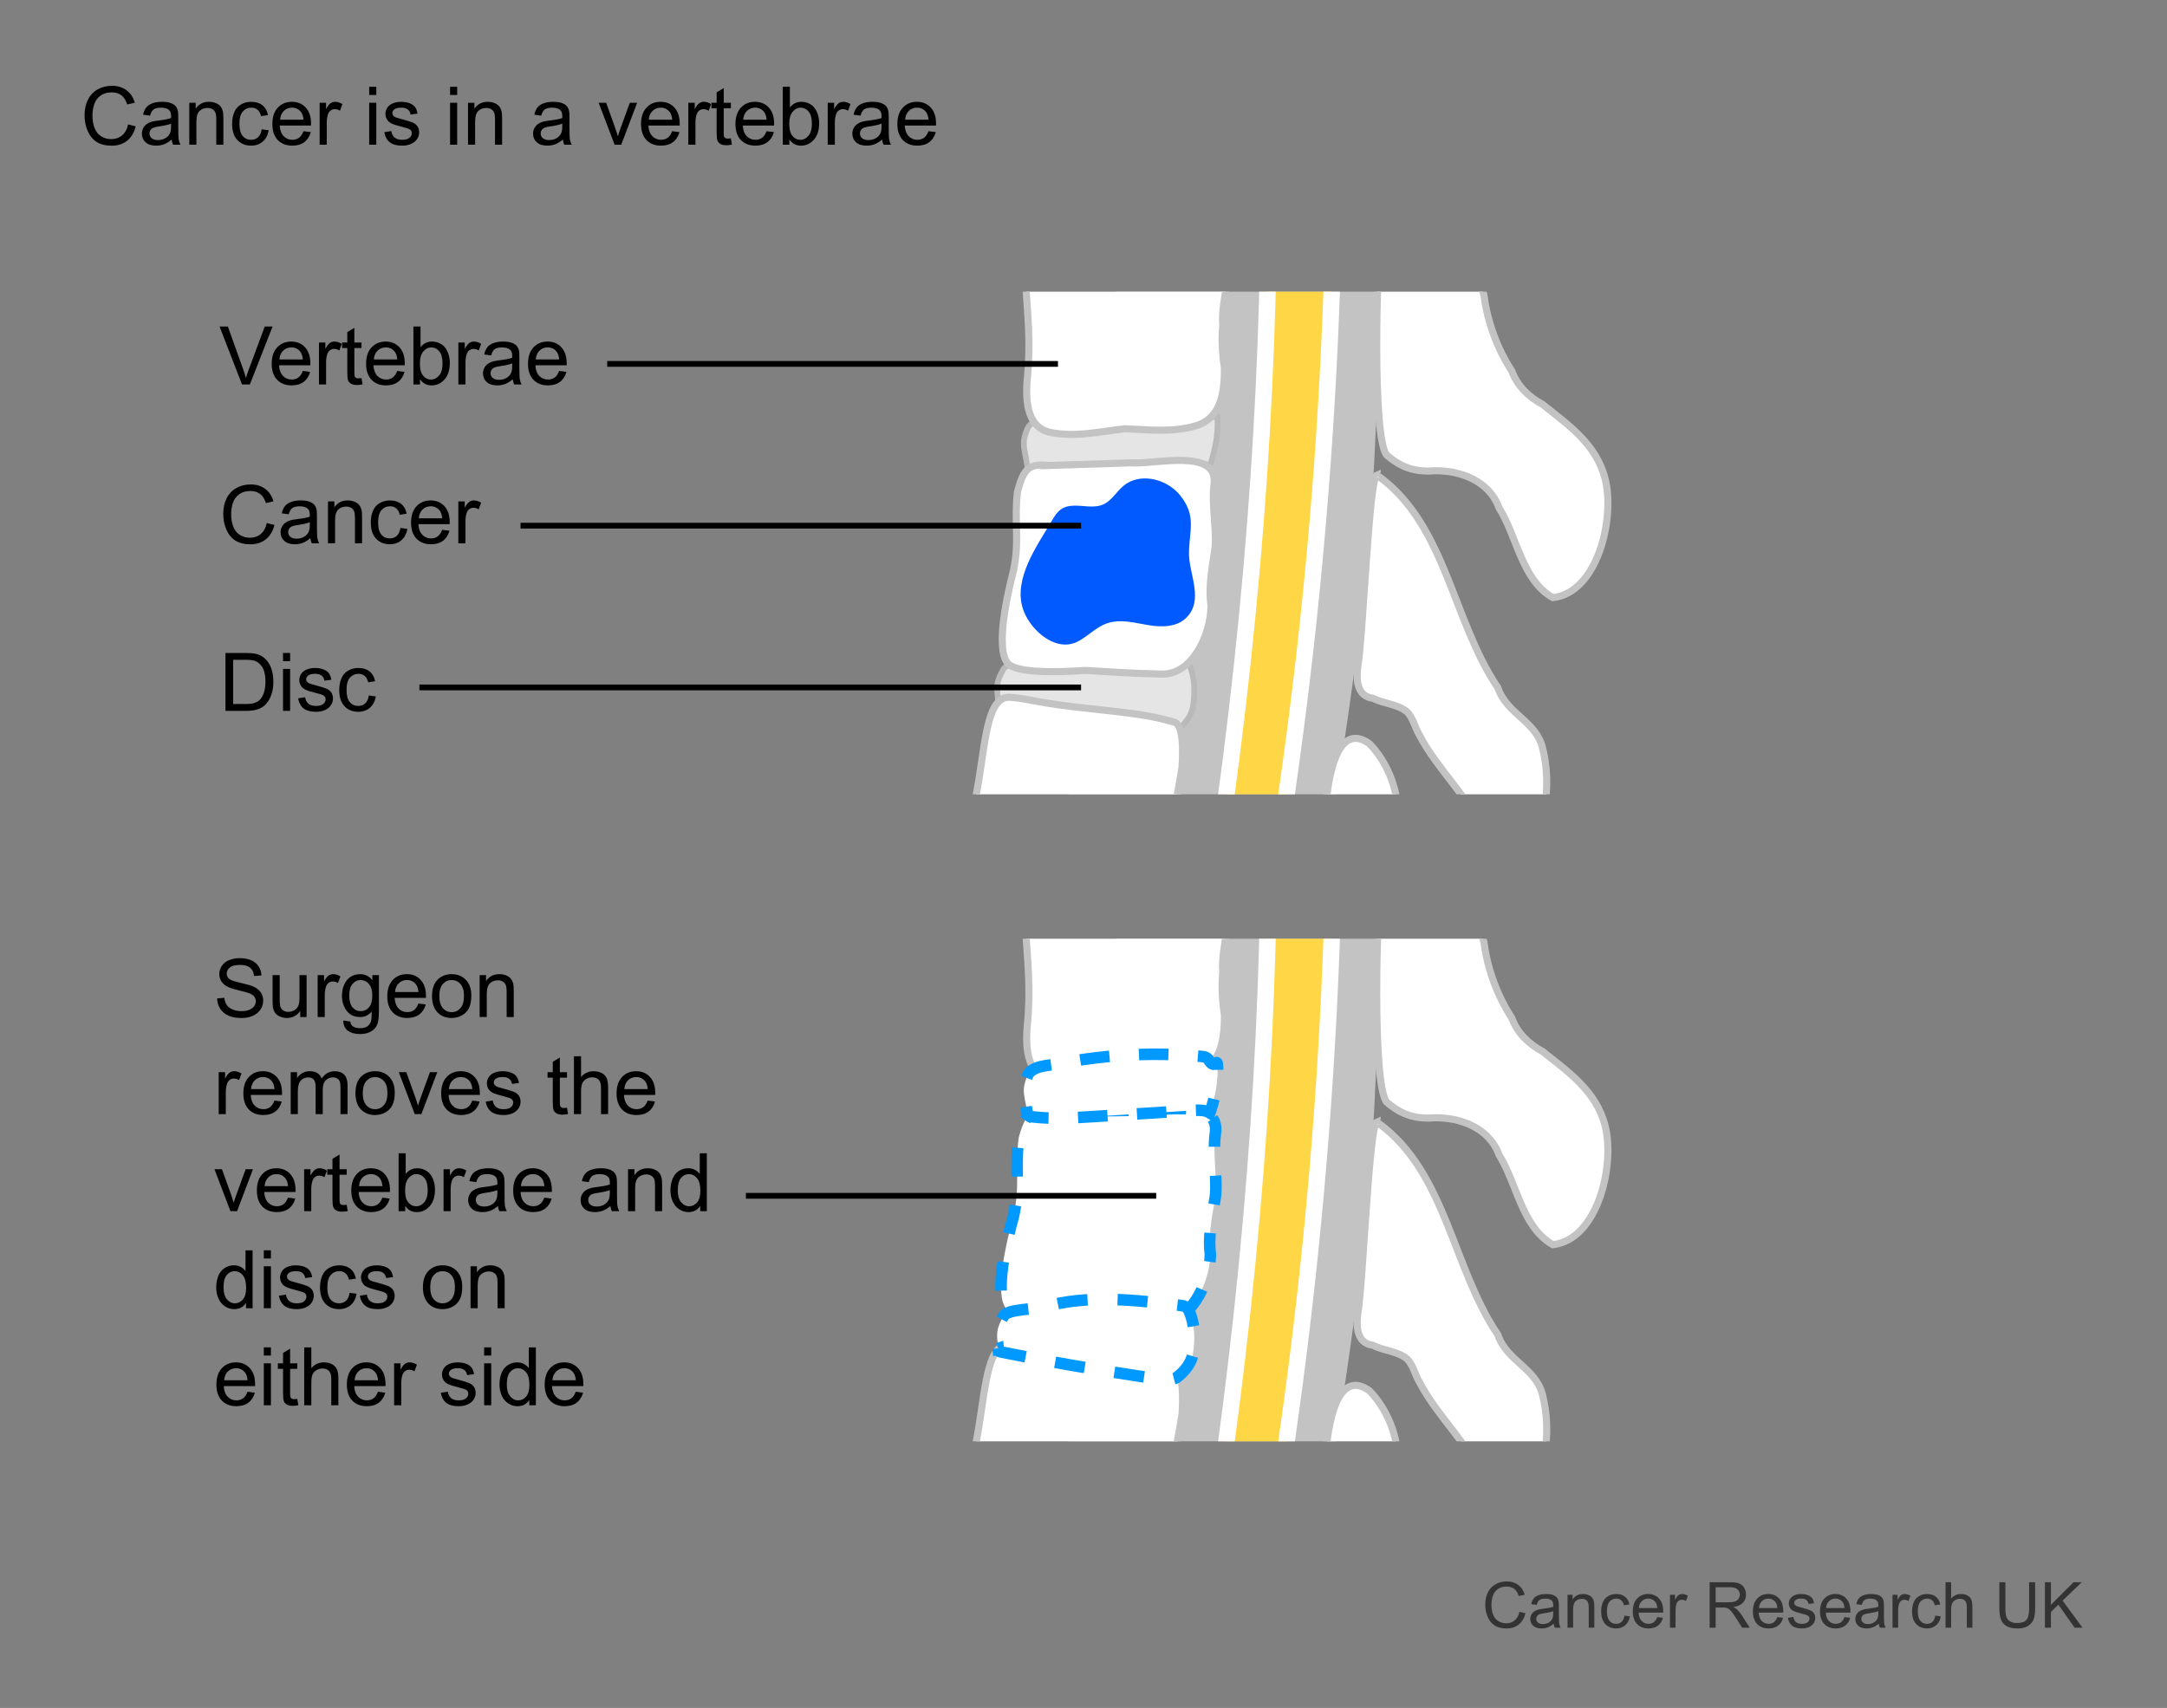 <?xml version="1.0" encoding="UTF-8"?>
<svg id="Layer_1" xmlns="http://www.w3.org/2000/svg" width="375" height="295.638" xmlns:xlink="http://www.w3.org/1999/xlink" viewBox="0 0 375 295.638">
  <rect x="0" y="0" width="375" height="295.638" fill="#808080" stroke="none"/>
  <defs>
    <clipPath id="clippath">
      <polygon points="291.68 137.49 128.83 137.49 129.08 50.49 292.08 50.49 291.68 137.49" fill="none"/>
    </clipPath>
    <clipPath id="clippath-1">
      <polygon points="291.68 249.49 128.83 249.49 129.08 162.49 292.08 162.49 291.68 249.49" fill="none"/>
    </clipPath>
  </defs>
  <g clip-path="url(#clippath)">
    <g>
      <path d="M110.846-506.68s3.245,9.245,4.517,15.797c1.272,6.552,1.593,13.26,1.593,13.26l9.041,50.21,4.403,101.207,19.552,112.66,39.482,163.892,4.945,86.349-11.235,119.581-21.478,82.778-28.34,93.472-21.536,83.099-3.418,42.58,18.757,56.001,23.354,27.269,24.802,89.565s-20.588,84.597-13.588,77.7c29.099-28.669,37.251-103.76,37.251-103.76,0,0,4.341-17.145,1.534-37.279-2.807-20.133-2.919-34.781-7.897-46.341-4.978-11.561-16.212-25.944-19.929-34.279-3.717-8.335-14.24-40.205-14.17-54.153.07-13.949,11.073-58.491,16.914-77.973,5.841-19.482,23.293-74.131,28.404-92.13s12.796-48.487,17.831-71.155c5.035-22.668,12.421-70.163,14.667-91.022,2.246-20.858,3.61-72.463,2.681-99.561-.929-27.098-2.534-60.638-7.215-89.097-4.681-28.459-16.797-73.588-23.181-96.047-6.385-22.459-17.094-56.69-22.399-76.622-5.305-19.932-13.791-47.767-15.921-61.459-2.13-13.692-7.226-41.563-8.539-59.757-1.314-18.194-4.852-45.487-4.467-54.391.385-8.904-1.404-40.607-1.404-40.607l-18.059-27.449-26.954-2.34Z" fill="#c3c3c3"/>
      <g>
        <path d="M178.893,37.872c10.322-.859,20.643-1.718,30.965-2.577.241-.02.495-.045.693-.198.215-.166.321-.45.393-.723.284-1.07.236-2.198.167-3.299-.205-3.305-.569-6.595-1.089-9.851-.058-.363-.13-.751-.379-.999-.201-.2-.483-.273-.752-.337-5.895-1.411-12.045-2.123-18.112-1.321-2.982.394-5.919,1.173-8.719,2.399-2.344,1.025-3.069,2.076-3.49,4.773-.629,4.031-.519,8.184.322,12.133Z" fill="#c3c3c3"/>
        <path d="M177.71,80.333c.034.256.079.528.247.711.178.194.452.24.707.271,3.301.409,6.651.203,9.981-.003,5.925-.367,11.851-.734,17.776-1.101,1.011-.063,2.087-.109,2.95.436.86-2.572,1.434-5.285,1.325-7.992-.072-1.764-.452.453-1.378-.984-.129-.2-.272-.397-.461-.532-.289-.206-.652-.246-1-.279-5.457-.513-10.968-.493-16.446.052-2.761.275-5.513.683-8.246,1.224-1.559.309-4.627.286-5.378,2.083-1.116,2.672-.45,3.35-.077,6.114Z" fill="#e5e5e5" stroke="#b9b9b9" stroke-miterlimit="10"/>
        <path d="M172.74,121.425c.015.154.037.319.135.431.095.108.241.141.378.169,7.873,1.595,15.788,2.983,23.733,4.162,1.694.251,3.393.493,5.107.543.604.018,1.268-.011,1.733-.44.327-.302,2.272-1.734,2.642-4.119.37-2.385.285-4.897-.621-7.078-.12-.289-.26-.579-.49-.775-.299-.254-.703-.309-1.085-.355-7.913-.955-16.043-1.896-23.81.294-1.383.39-6.126.329-6.802,1.545-1.366,2.459-1.186,2.936-.921,5.624Z" fill="#e5e5e5" stroke="#b9b9b9" stroke-miterlimit="10"/>
        <path d="M163.208,172.536c.012.355.045.738.267.996.206.24.525.315.825.379,9.345,1.983,18.726,3.971,28.267,4.529.263.015.538.027.78-.091.286-.14.475-.436.645-.721,1.761-2.949,3.059-6.211,3.821-9.6.13-.577.24-1.206.01-1.737-.278-.643-.959-.936-1.584-1.164-7.112-2.597-14.594-3.886-22.036-5.165-2.256-.388-7.456-2.035-8.686.706-1.555,3.466-2.439,8.077-2.309,11.868Z" fill="#c3c3c3"/>
        <path d="M154.519,223.621c.03.393.076.809.308,1.109.219.283.562.411.89.522,9.078,3.098,18.865,3.348,28.029,6.158,1.902-5.063,2.739-10.562,2.427-15.96-6.428-1.297-13.046-1.232-19.574-1.853-1.958-.186-3.909-.435-5.856-.711-1.165-.165-3.885-1.185-4.881-.322-.967.839-1.066,3.902-1.21,5.109-.236,1.975-.282,3.972-.132,5.947Z" fill="#c3c3c3"/>
        <path d="M141.336,261.965c-1.004,2.686-2.009,5.372-3.013,8.058-.102.273-.202.594-.067.844.108.199.33.283.534.353,9.382,3.196,18.798,6.28,28.248,9.252.693-1.97,1.942-3.653,3.018-5.42,1.076-1.767,2.018-3.758,1.958-5.845.065-.358-15.207-5.178-16.576-5.645-2.785-.948-5.57-1.897-8.356-2.845-.991-.338-2.932-1.49-3.96-1.322-1.022.168-1.441,1.646-1.786,2.57Z" fill="#7bdaff"/>
      </g>
      <path d="M165.919,226.249c-4.196-.954-8.865-5.239-12.092-.411-2.255,3.373-3.179,8.974-5.049,14.076-1.015,2.769-6.12,14.013-5.952,16.895-.198,5.733,7.84,6.185,10.963,7.079,4.73.983,9.187,4.106,13.825,5.802,4.105,1.668,7.057-.321,8.328-5.994.901-2.82,3.865-13.587,4.71-16.697,1.155-4.241,3.01-8.843,3.725-11.636.815-3.185-1.19-4.914-4.335-5.628-4.29-.976-14.122-3.487-14.122-3.487Z" fill="#fff" stroke="#c3c3c3" stroke-miterlimit="10" stroke-width="1.228"/>
      <path d="M174.825,120.701c-3.734-.294-4.197,6.439-5.433,14.292-.959,6.091-2.493,10.099-3.284,15.734-.879,7.243,5.663,8.554,9.063,8.454,4.37-.129,7.223-.124,12.12.545,3.621.494,7.217,1.624,10.639,1.791,3.837.189,3.784-10.034,4.046-14.853.705-4.032,1.833-9.075,2.58-13.909.131-2.41.355-7.332-1.403-7.777-3.196-.808-3.908-1.188-14.255-2.286-10.35-1.099-10.37-1.7-14.072-1.991Z" fill="#fff" stroke="#c3c3c3" stroke-miterlimit="10" stroke-width="1.228"/>
      <path d="M170.479,173.857c-2.087-.577-5.212-1.818-7.845.653-2.648,3.974-2.183,10.691-2.751,15.991-.548,3.048-1.621,6.14-2.692,9.23-1.072,3.093-2.139,5.527-2.177,9.94-.052,6.054,8.79,4.389,11.917,4.448,6.402.125,10.516.44,15.727,2.259,1.562.619,3.647,1.196,4.708-.392,1.58-1.633,2.129-4.681,2.148-6.935.575-6.053,1.658-10.459,3.286-17.537,1.276-5.544,3.846-14.206-2.035-14.279-6.602-.083-19.743-3.227-20.288-3.379Z" fill="#fff" stroke="#c3c3c3" stroke-miterlimit="10" stroke-width="1.228"/>
      <path d="M137.706,273.211c-1.975,5.152-3.04,10.667-5.051,15.64-.776,2.842-2.01,4.97-3.309,7.808-.712,2.132-2.533,4.967-1.742,7.827.537,5.712,8.303,5.079,11.372,5.825,2.61.027,12.861,3.79,14.822,5.238,3.988,2.181,5.416-.657,6.446-6.351.508-5.701,2.275-9.131,3.854-14.672,1.521-5.331,5.765-14.115,1.208-15.767-3.961-1.436-15.19-5.508-20.701-7.436-5.513-1.932-6.046-.332-6.898,1.888Z" fill="#fff" stroke="#c3c3c3" stroke-miterlimit="10" stroke-width="1.228"/>
      <path d="M181.199,40.376c-3.546.553-3.871,3.923-3.763,7.983.407,6.097.949,10.848.363,16.912-.456,4.717.146,8.793,4.062,9.605,4.409.827,8.245-.139,12.788-.659,3.979.137,8.168.704,12.277-.506,4.109-1.211,4.998-5.236,4.955-9.969-.302-2.038-.539-4.75-.279-7.446-.235-2.712.521-5.39.781-8.084.26-2.695,1.084-6.048-.214-8.12-.734-2.73-5.454-1.48-7.96-1.175-5.593.682-20.954.854-23.01,1.459Z" fill="#fff" stroke="#c3c3c3" stroke-miterlimit="10" stroke-width="1.228"/>
      <path d="M179.282-9.666c-3.935,1.054-3.929,4.419-3.359,8.402,1.133,5.946,2.268,10.546,2.278,16.602.008,4.71,1.136,8.638,5.639,8.875,5.061.181,7.826-.15,12.888-1.314,4.499-.436,6.081,1.131,10.578-.651,4.497-1.783,3.994-4.918,3.423-9.571-.565-1.963-1.132-4.6-1.137-7.293-.565-2.637-.009-5.382-.013-8.073-.004-2.692.553-6.111-1.138-7.965-1.129-2.582-6.31-.674-9.1-.014-6.227,1.475-17.808.112-20.058,1.003Z" fill="#fff" stroke="#c3c3c3" stroke-miterlimit="10" stroke-width="1.228"/>
      <path d="M181.534,80.57c-3.432-.352-4.391.44-5.463,4.59-.605,5.282.415,8.273-.681,13.589-1.073,4.152-3.204,13.558-.982,16.087,1.571,1.788,9.094,1.501,13.472,1.206,4.026.261,8.394.547,13.242.639,5.064.098,8.338-6.503,8.451-11.755-.428-2.883.026-5.9.594-9.432.556-2.95-.551-7.875-.08-11.619.809-6.442-10.296-3.442-14.22-3.76l-14.333.455Z" fill="#fff" stroke="#c3c3c3" stroke-miterlimit="10" stroke-width="1.228"/>
      <path d="M221.681,56.846c-.048-.014-.096-.028-.145-.042-.063-.02-.125-.024-.188-.011-.065.002-.126.019-.183.053l-.107.079c-.064.062-.108.136-.133.222-.023.06-.028.13-.036.191-.013.11.03.213.072.311.025.058.069.11.11.156.068.077.185.137.283.163.077.02.162.032.243.024.087-.009.171-.018.257-.035.07-.014.132-.045.185-.091.061-.037.11-.088.145-.153l.054-.126c.021-.067.025-.133.012-.201,0-.046-.01-.09-.032-.131-.02-.068-.056-.127-.109-.178l-.111-.088c-.08-.047-.167-.071-.259-.073-.057.003-.114.006-.17-.002l.137.02c-.02-.003-.039-.008-.058-.015l.13.055c-.007-.003-.014-.007-.021-.011-.046-.028-.095-.044-.147-.066l.13.056c-.01-.004-.02-.01-.028-.017l.113.09c-.009-.008-.017-.016-.025-.026l.084.114c-.033-.046-.067-.091-.101-.136l.082.112c-.011-.015-.02-.031-.027-.048l-.198.673.131-.076.093-.069.072-.091.044-.103c.017-.054.021-.109.01-.164,0-.038-.008-.074-.026-.107-.009-.038-.028-.071-.054-.099-.019-.035-.046-.062-.08-.083-.042-.04-.091-.066-.148-.08h0Z" fill="#c3c3c3"/>
      <path d="M238.619,82.478c11.616,8.513,12.719,24.925,20.572,36.542,1.578,4.62,6.519,5.731,7.717,10.327,1.742,6.651.439,14.801-3.575,20.117-.501.793-.979,1.323-1.439,1.588-1.095,1.197-2.195.79-3.284-.001-2.258-1.264-1.363-4.188-1.684-6.354-2.454-6.616-7.973-11.118-11.305-17.476-.769-1.323-1.082-2.911-2.092-3.97-1.655-1.391-4.039-1.413-5.94-2.385-2.662-.319-2.929-2.979-2.643-5.294.959-5.611,1.958-32.823,3.314-33.353l-.021.266" fill="#fff" stroke="#c3c3c3" stroke-miterlimit="10" stroke-width="1.228"/>
      <path d="M241.773,138.732c1.806,9.603,6.855,17.988,11.156,26.618,5.782,4.426,4.26,13.078,3.421,19.538.043,2.714-.649,6.658-3.648,7.037-.906.287-2.118-1.219-2.976-1.097-3.947-1.057-3.669-6.409-5.805-9.242-2.518-3.702-5.359-7.653-8.517-10.88-1.42-1.36-3.301-2.452-5.007-3.001-2.912-.546-4.909-1.06-4.435-4.627.932-8.068,1.636-15.99,3.504-23.849.333-3.884,1.709-14.53,7.445-10.548,0,0,3.902,3.513,4.861,10.052Z" fill="#fff" stroke="#c3c3c3" stroke-miterlimit="10" stroke-width="1.228"/>
      <path d="M224.589,182.822c2.818,1.58,2.48,4.343,4.012,6.973,4.011,4.367,6.249,10.536,9.493,15.263,3.56,2.474,6.732,5.599,8.909,9.545,3.456,4.099,3.512,10.008,2.497,15.215-.527,3.85.184,13.685-5.685,12.75-5.694-2.711-6.948-10.663-12.63-13.795-2.476-3.58-5.976-6.254-10.095-3.499-1.865.196-4.856,2.05-5.417-.919-.066-3.474.639-7.029,1.41-10.425,2.46-9.235,5.18-18.603,6.255-28.062l1.251-3.046Z" fill="#fff" stroke="#c3c3c3" stroke-miterlimit="10" stroke-width="1.228"/>
      <path d="M214.143,232.988c1.786,1.708,2.342,4.382,2.254,6.752.662,3.071,3.134,4.805,5.041,6.93,2.821,3.286,5.874,6.867,9.312,9.243,7.382,3.445,10.604,8.7,7.929,16.936-2.169,4.512-2.127,10.991-5.329,14.658-1.055,1.127-2.441.901-3.482,1.756-1.054,1.129-2.282,1.717-2.999.102-3.132-5.905-4.191-14.152-12.237-14.604-3.409-1.129-6.767-.96-10.169-.199-1,.034-2,.068-2.317-1.56,3.831-13.068,5.399-26.966,10.583-39.691l1.413-.322Z" fill="#fff" stroke="#c3c3c3" stroke-miterlimit="10" stroke-width="1.228"/>
      <path d="M197.709,283.77c0-.263-.218-.243-.218-.243,7.101,3.867,13.292,9.565,18.179,16.065,2.059,3.167,4.209,6.326,8.1,6.401,4.627.134,7.195,1.595,7.01,6.771-.271,6.919-3.278,15.554-10.236,17.417-1.832.718-3.537,1.361-5.463,1.313-1.528.144-1.966-.877-2.846-2.12-2.434-4.136-4.551-9.752-9.206-11.341-5.134-2.907-8.039,4.066-12.009,5.646-5.421,2.281-3.108-5.811-1.986-8.303,1.891-9.971,5.392-19.665,8.025-29.42l.65-2.187Z" fill="#fff" stroke="#c3c3c3" stroke-miterlimit="10" stroke-width="1.228"/>
      <path d="M239.007-12.615c-.743,4.978-.199,34.53,2.315,37.728,2.618,2.079,5.122,2.731,8.388,2.332,4.393-.293,9.494,1.241,11.367,5.773,3.29,4.697,4.419,12.049,9.849,14.749,7.642-1.147,10.236-13.905,8.203-20.538-1.785-5.878-6.781-8.835-11.266-12.075-2.355-1.11-4.427-2.816-5.518-5.42-2.573-3.54-4.446-7.917-5.218-12.247-.241-1.985-5.333-10.671-7.699-10.44l-10.421.139Z" fill="#fff" stroke="#c3c3c3" stroke-miterlimit="10" stroke-width="1.228"/>
      <path d="M239.073,40.057c-.933,6.172-1.565,35.262.834,38.654,2.534,2.236,5.016,3.033,8.327,2.777,4.462-.096,9.502,1.754,11.181,6.433,3.118,4.943,3.939,12.493,9.303,15.532,7.787-.857,10.802-13.797,9.044-20.596-1.551-6.069-6.434-9.33-10.831-12.867-2.333-1.251-4.338-3.1-5.324-5.797-2.445-3.742-4.151-8.304-4.754-12.758-.164-2.04-5.029-10.651-8.831-11.188l-8.949-.19Z" fill="#fff" stroke="#c3c3c3" stroke-miterlimit="10" stroke-width="1.228"/>
      <path d="M180.675,520.449c-13.148-26.857-25.514-35.951-30.148-64.011-3.979-24.09,1.084-53.272,18.527-112.223,6.885-23.269,20.562-64.793,34.313-114.278,27.047-97.338,33.325-204.8,22.64-290.675-9.222-74.121-52.294-205.231-61.186-244.4-9.268-52.113-16.543-129.361-7.552-194.861,2.694-14.849-18.303-11.18-21.07-20.314-1.45-6.124,1.77-11.848,1.77-11.848,0,0-2.627-4.066-5.327-5.03-2.7-.964-9.57-1.374-9.57-1.374-8.712-.163-14.338-7.841-14.338-7.841.658,13.888-7.524,13.084-7.747,12.967-.216-.619,2.911.795,4.294,3.882,2.788,6.221,1.333,6.183,2.261,10.367,5.116,39.652,34.586,36.773,35.754,127.415.376,29.188,7.954,91.379,24.412,147.286,29.324,99.609,70.09,208.193,42.953,393.251-20.84,112.508-37.418,139.106-57.307,215.627-7.116,27.378-18.017,66.204-11.758,100.283,6.242,33.984,44.82,52.514,49.709,144.603,0,0,2.518-61.97-10.629-88.827Z" fill="#ffd746" stroke="#fff" stroke-width="2.853"/>
    </g>
  </g>
  <g clip-path="url(#clippath-1)">
    <g>
      <path d="M110.846-394.68s3.245,9.245,4.517,15.797c1.272,6.552,1.593,13.26,1.593,13.26l9.041,50.21,4.403,101.207,19.552,112.66,39.482,163.892,4.945,86.349-11.235,119.581-21.478,82.778-28.34,93.472-21.536,83.099-3.418,42.58,18.757,56.001,23.354,27.269,24.802,89.565s-20.588,84.597-13.588,77.7c29.099-28.669,37.251-103.76,37.251-103.76,0,0,4.341-17.145,1.534-37.279-2.807-20.133-2.919-34.781-7.897-46.341-4.978-11.561-16.212-25.944-19.929-34.279-3.717-8.335-14.24-40.205-14.17-54.153.07-13.949,11.073-58.491,16.914-77.973,5.841-19.482,23.293-74.131,28.404-92.13s12.796-48.487,17.831-71.155c5.035-22.668,12.421-70.163,14.667-91.022,2.246-20.858,3.61-72.463,2.681-99.561-.929-27.098-2.534-60.638-7.215-89.097-4.681-28.459-16.797-73.588-23.181-96.047-6.385-22.459-17.094-56.69-22.399-76.622-5.305-19.932-13.791-47.767-15.921-61.459-2.13-13.692-7.226-41.563-8.539-59.757-1.314-18.194-4.852-45.487-4.467-54.391.385-8.904-1.404-40.607-1.404-40.607l-18.059-27.449-26.954-2.34Z" fill="#c3c3c3"/>
      <path d="M162.598,7.385c-.148,1.527.147,3.573.634,5.275.172.6,1.055,1.649,1.493,2.06.551.517,1.409.274,2.11.005,6.746-2.588,11.678-4.509,18.423-7.097,2.884-1.106,5.782-2.217,8.781-2.823.322-.065.665-.134.91-.372.414-.401.384-1.092.298-1.674-.406-2.752-1.318-5.403-2.669-7.758-.103-.18-.216-.365-.39-.464-.284-.162-.635-.046-.944.069-4.413,1.645-8.98,2.676-13.528,3.723-2.339.539-4.679,1.079-7.001,1.713-1.928.526-4.858.908-6.518,2.15-1.615,1.208-1.419,3.326-1.6,5.192Z" fill="#7bdaff"/>
      <path d="M173.262,60.234c3.119-1.609,6.658-1.743,10.067-2.205,6.866-.931,13.517-3.288,20.116-5.632.239-.085.487-.176.668-.365.227-.238.308-.588.373-.919.795-4.043.642-8.274-.44-12.19-.173-.624-.389-1.274-.857-1.682-.91-.793-2.27-.333-3.381.136-7.433,3.138-15.222,5.248-23.108,6.262-1.383.178-3.872.095-4.906,1.325-.807.96-.718,2.981-.785,4.162-.053.945,1.176,11.664,2.254,11.108Z" fill="#7bdaff"/>
      <path d="M176.145,101.974c.061.397.146.822.425,1.085.281.265.687.301,1.064.318,4.14.194,8.294-.279,12.426-.787,5.583-.687,11.161-1.44,16.731-2.26.197-.029.399-.06.578-.157.311-.169.506-.512.666-.846,2.004-4.17,1.153-9.228-.55-13.457-.063-.157-.136-.325-.275-.408-.136-.081-.304-.065-.46-.046-2.055.249-4.111.499-6.166.748-4.579.555-9.161,1.111-13.714,1.923-2.272.405-4.537.873-6.783,1.436-.718.18-2.378.284-2.935.848-.59.597-.725,2.397-.876,3.228-.503,2.766-.551,5.617-.13,8.375Z" fill="#7bdaff"/>
      <path d="M178.893,149.872c10.322-.859,20.643-1.718,30.965-2.577.241-.02.495-.045.693-.198.215-.166.321-.45.393-.723.284-1.07.236-2.198.167-3.299-.205-3.305-.569-6.595-1.089-9.851-.058-.363-.13-.751-.379-.999-.201-.2-.483-.273-.752-.337-5.895-1.411-12.045-2.123-18.112-1.321-2.982.394-5.919,1.173-8.719,2.399-2.344,1.025-3.069,2.076-3.49,4.773-.629,4.031-.519,8.184.322,12.133Z" fill="#c3c3c3"/>
      <path d="M163.208,284.536c.012.355.045.738.267.996.206.24.525.315.825.379,9.345,1.983,18.726,3.971,28.267,4.529.263.015.538.027.78-.091.286-.14.475-.436.645-.721,1.761-2.949,3.059-6.211,3.821-9.6.13-.577.24-1.206.01-1.737-.278-.643-.959-.936-1.584-1.164-7.112-2.597-14.594-3.886-22.036-5.165-2.256-.388-7.456-2.035-8.686.706-1.555,3.466-2.439,8.077-2.309,11.868Z" fill="#c3c3c3"/>
      <path d="M174.825,232.701c-3.734-.294-4.197,6.439-5.433,14.292-.959,6.091-2.493,10.099-3.284,15.734-.879,7.243,5.663,8.554,9.063,8.454,4.37-.129,7.223-.124,12.12.545,3.621.494,7.217,1.624,10.639,1.791,3.837.189,3.784-10.034,4.046-14.853.705-4.032,1.833-9.075,2.58-13.909.131-2.41.355-7.332-1.403-7.777-3.196-.808-3.908-1.188-14.255-2.286-10.35-1.099-10.37-1.7-14.072-1.991Z" fill="#fff" stroke="#c3c3c3" stroke-miterlimit="10" stroke-width="1.228"/>
      <path d="M170.479,285.857c-2.087-.577-5.212-1.818-7.845.653-2.648,3.974-2.183,10.691-2.751,15.991-.548,3.048-1.621,6.14-2.692,9.23-1.072,3.093-2.139,5.527-2.177,9.94-.052,6.054,8.79,4.389,11.917,4.448,6.402.125,10.516.44,15.727,2.259,1.562.619,3.647,1.196,4.708-.392,1.58-1.633,2.129-4.681,2.148-6.935.575-6.053,1.658-10.459,3.286-17.537,1.276-5.544,3.846-14.206-2.035-14.279-6.602-.083-19.743-3.227-20.288-3.379Z" fill="#fff" stroke="#c3c3c3" stroke-miterlimit="10" stroke-width="1.228"/>
      <path d="M181.199,152.376c-3.546.553-3.871,3.923-3.763,7.983.407,6.097.949,10.848.363,16.912-.456,4.717.146,8.793,4.062,9.605,4.409.827,8.245-.139,12.788-.659,3.979.137,8.168.704,12.277-.506,4.109-1.211,4.998-5.236,4.955-9.969-.302-2.038-.539-4.75-.279-7.446-.235-2.712.521-5.39.781-8.084.26-2.695,1.084-6.048-.214-8.12-.734-2.73-5.454-1.48-7.96-1.175-5.593.682-20.954.854-23.01,1.459Z" fill="#fff" stroke="#c3c3c3" stroke-miterlimit="10" stroke-width="1.228"/>
      <path d="M179.282,102.334c-3.935,1.054-3.929,4.419-3.359,8.402,1.133,5.946,2.268,10.546,2.278,16.602.008,4.71,1.136,8.638,5.639,8.875,5.061.181,7.826-.15,12.888-1.314,4.499-.436,6.081,1.131,10.578-.651,4.497-1.783,3.994-4.918,3.423-9.571-.565-1.963-1.132-4.6-1.137-7.293-.565-2.637-.009-5.382-.013-8.073-.004-2.692.553-6.111-1.138-7.965-1.129-2.582-6.31-.674-9.1-.014-6.227,1.475-17.808.112-20.058,1.003Z" fill="#fff" stroke="#c3c3c3" stroke-miterlimit="10" stroke-width="1.228"/>
      <path d="M176.454,58.718c-3.845,1.067-3.775,4.439-3.137,8.429,1.228,5.955,2.433,10.562,2.56,16.631.099,4.72,1.284,8.653,5.712,8.879,4.975.168,9.089-1.349,14.039-2.53,4.412-.45,4.318-.834,8.701-2.632,4.384-1.799,4.851-5.901,4.2-10.563-.593-1.966-1.202-4.607-1.258-7.305-.606-2.641-.113-5.394-.169-8.09-.056-2.697.425-6.126-1.272-7.979-1.159-2.585-6.212-.659-8.941.011-6.09,1.495-18.24,4.25-20.434,5.149Z" fill="#fff" stroke="#c3c3c3" stroke-miterlimit="10" stroke-width="1.228"/>
      <path d="M166.701,14.167c-3.383,1.554-2.924,4.848-1.875,8.671,1.819,5.671,3.458,10.024,4.285,15.95.643,4.61,2.185,8.305,6.253,7.941,4.559-.494,8.134-2.524,12.512-4.335,3.973-1.024,8.253-1.701,12.042-4.041,3.789-2.342,3.735-6.421,2.594-10.901-.772-1.847-1.636-4.353-2.004-6.989-.863-2.506-.735-5.268-1.103-7.902-.368-2.634-.33-6.056-2.096-7.647-1.361-2.378-5.745.177-8.156,1.193-5.381,2.27-20.556,6.888-22.452,8.059Z" fill="#fff" stroke="#c3c3c3" stroke-miterlimit="10" stroke-width="1.228"/>
      <path d="M156.344-26.157c-3.238,1.857-2.684,5.274-1.539,9.206,1.953,5.814,4.54,5.716,5.537,11.866.776,4.784.332,11.094,4.273,10.437,4.415-.826,9.035-1.195,13.231-3.388,3.828-1.342,6.602-1.435,10.208-4.142,3.606-2.709,6.286-5.657,5.032-10.271-.81-1.882-1.338-4.91-1.781-7.645-.92-2.566-1.901-6.573-2.344-9.305-.443-2.733-1.399-6.975-3.167-8.52-1.4-2.398-5.578.575-7.889,1.802-5.156,2.742-19.755,8.607-21.56,9.961Z" fill="#fff" stroke="#c3c3c3" stroke-miterlimit="10" stroke-width="1.228"/>
      <path d="M181.829,192.403c-3.426-.409-4.397.367-5.538,4.499-.692,5.272.278,8.279-.905,13.576-1.142,4.134-3.427,13.503-1.247,16.068,1.541,1.814,9.068,1.651,13.45,1.428,4.021.328,8.383.685,13.23.857,5.062.181,8.444-6.365,8.644-11.614-.381-2.89.124-5.899.749-9.421.605-2.94-.422-7.883.111-11.619.916-6.428-10.238-3.611-14.156-3.994l-14.338.219Z" fill="#fff" stroke="#09f" stroke-dasharray="5" stroke-width="2"/>
      <path d="M221.681,168.846l-.145-.042c-.063-.02-.125-.024-.188-.011-.065.002-.126.019-.183.053l-.107.079c-.064.062-.108.136-.133.222-.023.06-.028.13-.036.191-.013.11.03.213.072.311.025.058.069.11.11.156.068.077.185.137.283.163.077.02.162.032.243.024.087-.009.171-.018.257-.035.07-.014.132-.045.185-.091.061-.037.11-.088.145-.153l.054-.126c.021-.067.025-.133.012-.201,0-.046-.01-.09-.032-.131-.02-.068-.056-.127-.109-.178l-.111-.088c-.08-.047-.167-.071-.259-.073-.057.003-.114.006-.17-.002l.137.02c-.02-.003-.039-.008-.058-.015l.13.055c-.007-.003-.014-.007-.021-.011-.046-.028-.095-.044-.147-.066l.13.056c-.01-.004-.02-.01-.028-.017l.113.09c-.009-.008-.017-.016-.025-.026l.084.114c-.033-.046-.067-.091-.101-.136l.082.112c-.011-.015-.02-.031-.027-.048l-.198.673c.044-.025.088-.05.131-.076l.093-.069.072-.091.044-.103c.017-.054.021-.109.01-.164,0-.038-.008-.074-.026-.107-.009-.038-.028-.071-.054-.099-.019-.035-.046-.062-.08-.083-.042-.04-.091-.066-.148-.08h0Z" fill="#c3c3c3"/>
      <path d="M238.619,194.478c11.616,8.513,12.719,24.925,20.572,36.542,1.578,4.62,6.519,5.731,7.717,10.327,1.742,6.651.439,14.801-3.575,20.117-.501.793-.979,1.323-1.439,1.588-1.095,1.197-2.195.79-3.284-.001-2.258-1.264-1.363-4.188-1.684-6.354-2.454-6.616-7.973-11.118-11.305-17.476-.769-1.323-1.082-2.911-2.092-3.97-1.655-1.391-4.039-1.413-5.94-2.385-2.662-.319-2.929-2.979-2.643-5.294.959-5.611,1.958-32.823,3.314-33.353l-.021.266" fill="#fff" stroke="#c3c3c3" stroke-miterlimit="10" stroke-width="1.228"/>
      <path d="M241.773,250.732c1.806,9.603,6.855,17.988,11.156,26.618,5.782,4.426,4.26,13.078,3.421,19.538.043,2.714-.649,6.658-3.648,7.037-.906.287-2.118-1.219-2.976-1.097-3.947-1.057-3.669-6.409-5.805-9.242-2.518-3.702-5.359-7.653-8.517-10.88-1.42-1.36-3.301-2.452-5.007-3.001-2.912-.546-4.909-1.06-4.435-4.627.932-8.068,1.636-15.99,3.504-23.849.333-3.884,1.709-14.53,7.445-10.548,0,0,3.902,3.513,4.861,10.052Z" fill="#fff" stroke="#c3c3c3" stroke-miterlimit="10" stroke-width="1.228"/>
      <path d="M224.589,294.822c2.818,1.58,2.48,4.343,4.012,6.973,4.011,4.367,6.249,10.536,9.493,15.263,3.56,2.474,6.732,5.599,8.909,9.545,3.456,4.099,3.512,10.008,2.497,15.215-.527,3.85.184,13.685-5.685,12.75-5.694-2.711-6.948-10.663-12.63-13.795-2.476-3.58-5.976-6.254-10.095-3.499-1.865.196-4.856,2.05-5.417-.919-.066-3.474.639-7.029,1.41-10.425,2.46-9.235,5.18-18.603,6.255-28.062l1.251-3.046Z" fill="#fff" stroke="#c3c3c3" stroke-miterlimit="10" stroke-width="1.228"/>
      <path d="M239.007,99.385c-.743,4.978-.199,34.53,2.315,37.728,2.618,2.079,5.122,2.731,8.388,2.332,4.393-.293,9.494,1.241,11.367,5.773,3.29,4.697,4.419,12.049,9.849,14.749,7.642-1.147,10.236-13.905,8.203-20.538-1.785-5.878-6.781-8.835-11.266-12.075-2.355-1.11-4.427-2.816-5.518-5.42-2.573-3.54-4.446-7.917-5.218-12.247-.241-1.985-5.333-10.671-7.699-10.44l-10.421.139Z" fill="#fff" stroke="#c3c3c3" stroke-miterlimit="10" stroke-width="1.228"/>
      <path d="M239.073,152.057c-.933,6.172-1.565,35.262.834,38.654,2.534,2.236,5.016,3.033,8.327,2.777,4.462-.096,9.502,1.754,11.181,6.433,3.118,4.943,3.939,12.493,9.303,15.532,7.787-.857,10.802-13.797,9.044-20.596-1.551-6.069-6.434-9.33-10.831-12.867-2.333-1.251-4.338-3.1-5.324-5.797-2.445-3.742-4.151-8.304-4.754-12.758-.164-2.04-5.029-10.651-8.831-11.188l-8.949-.19Z" fill="#fff" stroke="#c3c3c3" stroke-miterlimit="10" stroke-width="1.228"/>
      <path d="M236.073,45.721c-.604,6.286.156,35.704,2.631,39.044,2.517,2.113,4.928,2.822,8.131,2.393,4.374-.336,9.275,1.399,11.046,5.947,3.228,4.806,4.313,12.365,9.672,15.241,7.523-1.234,9.7-14.775,7.714-21.278-1.752-5.998-6.55-9.072-11.014-12.47-2.341-1.166-4.332-2.959-5.389-5.597-5.628-6.181-3.986-19.543-11.931-23.443,0,0-10.859.162-10.859.162Z" fill="#fff" stroke="#c3c3c3" stroke-miterlimit="10" stroke-width="1.228"/>
      <path d="M227.767-2.343c-.076,5.046,3.288,24.658,3.564,25.091,1.184,3.703.763,9.098,3.677,11.816,3.974,2.565,7.826.532,12.053.084,5.351-.2,9.147,3.626,11.393,8.341,2.314,2.888,4.89,7.675,8.658,8.425,7.299-2.64,8.27-15.515,5.36-21.939-2.518-5.461-7.828-7.427-12.662-9.757-2.462-.641-4.717-1.919-6.137-4.29-6.663-5.058-5.191-15.834-13.981-18.745,0,0-11.925.974-11.925.974Z" fill="#fff" stroke="#c3c3c3" stroke-miterlimit="10" stroke-width="1.228"/>
      <path d="M180.675,632.449c-13.148-26.857-25.514-35.951-30.148-64.011-3.979-24.09,1.084-53.272,18.527-112.223,6.885-23.269,20.562-64.793,34.313-114.278,27.047-97.338,33.325-204.8,22.64-290.675-9.222-74.121-52.294-205.231-61.186-244.4-9.268-52.113-16.543-129.361-7.552-194.861,2.694-14.849-18.303-11.18-21.07-20.314-1.45-6.124,1.77-11.848,1.77-11.848,0,0-2.627-4.066-5.327-5.03-2.7-.964-9.57-1.374-9.57-1.374-8.712-.163-14.338-7.841-14.338-7.841.658,13.888-7.524,13.084-7.747,12.967-.216-.619,2.911.795,4.294,3.882,2.788,6.221,1.333,6.183,2.261,10.367,5.116,39.652,34.586,36.773,35.754,127.415.376,29.188,7.954,91.379,24.412,147.286,29.324,99.609,70.09,208.193,42.953,393.251-20.84,112.508-37.418,139.106-57.307,215.627-7.116,27.378-18.017,66.204-11.758,100.283,6.242,33.984,44.82,52.514,49.709,144.603,0,0,2.518-61.97-10.629-88.827Z" fill="#ffd746" stroke="#fff" stroke-width="2.853"/>
      <g>
        <path d="M177.71,192.333c.034.256.079.528.247.711.178.194.452.24.707.271,3.301.409,6.651.203,9.981-.003,5.925-.367,11.851-.734,17.776-1.101,1.011-.063,2.087-.109,2.95.436.86-2.572,1.434-5.285,1.325-7.992-.072-1.764-.452.453-1.378-.984-.129-.2-.272-.397-.461-.532-.289-.206-.652-.246-1-.279-5.457-.513-10.968-.493-16.446.052-2.761.275-5.513.683-8.246,1.224-1.559.309-4.627.286-5.378,2.083-1.116,2.672-.45,3.35-.077,6.114Z" fill="#fff"/>
        <g>
          <path d="M206.949,192.184c.848-.033,1.708.013,2.422.464.264-.79.501-1.592.7-2.404" fill="none" stroke="#09f" stroke-width="2"/>
          <path d="M210.708,185.187c-.001-.177-.006-.355-.013-.532-.072-1.764-.452.453-1.378-.984-.129-.2-.272-.397-.461-.532-.289-.206-.652-.246-1-.279-5.457-.513-10.968-.493-16.446.052-2.761.275-5.513.683-8.246,1.224-1.559.309-4.627.286-5.378,2.083-1.116,2.672-.45,3.35-.077,6.114.034.256.079.528.247.711.178.194.452.24.707.271,3.301.409,6.651.203,9.981-.003l15.761-.976" fill="none" stroke="#09f" stroke-dasharray="5.106 5.106" stroke-width="2"/>
        </g>
      </g>
      <g>
        <path d="M172.74,233.425c.015.154.037.319.135.431.095.108.241.141.378.169,7.873,1.595,15.788,2.983,23.733,4.162,1.694.251,3.393.493,5.107.543.604.018,1.268-.011,1.733-.44.327-.302,2.272-1.734,2.642-4.119.37-2.385.285-4.897-.621-7.078-.12-.289-.26-.579-.49-.775-.299-.254-.703-.309-1.085-.355-7.913-.955-16.043-1.896-23.81.294-1.383.39-6.126.329-6.802,1.545-1.366,2.459-1.186,2.936-.921,5.624Z" fill="#fff"/>
        <path d="M172.74,233.425c.015.154.037.319.135.431.095.108.241.141.378.169,7.874,1.595,15.788,2.983,23.733,4.162,1.694.251,3.393.493,5.107.543.604.018,1.268-.011,1.733-.44.327-.302,2.272-1.734,2.642-4.119.37-2.385.285-4.897-.621-7.078-.12-.289-.26-.579-.49-.775-.299-.254-.703-.309-1.085-.355-7.913-.955-16.043-1.896-23.81.294-1.383.39-6.126.329-6.802,1.545-1.366,2.459-1.186,2.936-.921,5.624Z" fill="none" stroke="#09f" stroke-dasharray="5.196 5.196" stroke-width="2"/>
      </g>
    </g>
  </g>
  <g>
    <path d="M184.363,112.069c-3.464,0-6.858-3.426-7.854-6.625-1.487-4.776,1.59-9.821,4.063-13.875.338-.554.665-1.09.968-1.605.451-.766,1.011-1.72,1.909-2.296.901-.579,1.909-.646,2.588-.646.482,0,.976.039,1.472.078.473.038.948.076,1.414.076.722,0,1.281-.096,1.757-.303.822-.355,1.439-1.058,2.092-1.8.423-.48.86-.978,1.372-1.397,1.084-.89,2.463-1.36,3.987-1.36,2.456,0,4.942,1.196,6.489,3.121,2.289,2.849,2.056,5.187,1.809,7.662-.088.878-.178,1.786-.172,2.778.006,1.041.244,2.168.496,3.361.579,2.745,1.236,5.855-1.235,8.165-1.07,1-2.584,1.508-4.5,1.508-.787,0-1.635-.082-2.594-.25-.316-.056-.633-.115-.953-.175-1.187-.223-2.415-.454-3.581-.454-.801,0-1.503.107-2.145.329-1.031.355-1.917,1.011-2.856,1.704-.499.369-1.014.749-1.555,1.083-.16.1-.324.195-.49.285-.776.421-1.611.635-2.481.635Z" fill="#005aff"/>
    <path d="M198.131,82.816c2.27,0,4.646,1.126,6.099,2.935,2.927,3.641,1.502,6.234,1.526,10.13.022,3.599,2.67,8.12-.581,11.158-1.107,1.035-2.611,1.373-4.158,1.373-.841,0-1.696-.1-2.507-.242-1.522-.267-3.092-.636-4.62-.636-.785,0-1.558.097-2.308.356-1.685.581-2.993,1.897-4.51,2.835-.153.094-.308.185-.466.271-.733.398-1.49.575-2.243.575-3.264,0-6.456-3.316-7.376-6.274-1.617-5.195,2.49-10.837,4.984-15.078.47-.799.968-1.627,1.747-2.128.697-.448,1.489-.567,2.318-.567.941,0,1.931.153,2.885.153.68,0,1.342-.078,1.956-.344,1.494-.647,2.323-2.237,3.582-3.269,1.05-.861,2.342-1.247,3.671-1.247M198.131,81.816c-1.641,0-3.13.51-4.305,1.474-.542.445-.993.957-1.429,1.453-.616.7-1.197,1.361-1.916,1.672-.412.178-.907.261-1.559.261-.44,0-.893-.036-1.374-.074-.493-.039-1.003-.079-1.511-.079-.742,0-1.846.075-2.859.725-.997.64-1.592,1.651-2.069,2.463-.302.513-.627,1.047-.963,1.598-2.525,4.14-5.668,9.291-4.114,14.284,1.049,3.369,4.647,6.977,8.331,6.977.955,0,1.87-.234,2.72-.696.174-.095.345-.195.514-.299.559-.345,1.082-.732,1.588-1.106.907-.67,1.764-1.304,2.723-1.634.588-.203,1.237-.302,1.982-.302,1.12,0,2.324.226,3.489.445.321.06.641.12.958.176.987.173,1.864.257,2.68.257,2.046,0,3.675-.553,4.841-1.642,2.677-2.502,1.99-5.759,1.383-8.633-.246-1.168-.479-2.271-.485-3.261-.006-.966.083-1.861.17-2.726.258-2.58.501-5.017-1.917-8.024-1.64-2.041-4.276-3.308-6.879-3.308h0Z" fill="#fff"/>
  </g>
  <g>
    <g>
      <rect x="37.937" y="56.523" width="66.143" height="10.967" fill="none"/>
      <path d="M41.881,66.546l-3.883-10.021h1.436l2.604,7.28c.209.583.385,1.13.526,1.641.155-.547.335-1.094.54-1.641l2.707-7.28h1.354l-3.924,10.021h-1.36Z"/>
      <path d="M52.395,64.209l1.271.157c-.201.743-.572,1.319-1.114,1.729s-1.235.615-2.078.615c-1.062,0-1.904-.327-2.526-.98-.622-.654-.933-1.571-.933-2.752,0-1.222.314-2.169.943-2.844s1.445-1.012,2.447-1.012c.971,0,1.764.33,2.379.991s.923,1.591.923,2.789c0,.073-.002.183-.007.328h-5.414c.045.798.271,1.408.677,1.832s.912.636,1.518.636c.451,0,.836-.118,1.155-.355s.572-.615.759-1.135ZM48.355,62.219h4.054c-.055-.61-.209-1.068-.465-1.374-.392-.474-.9-.711-1.524-.711-.565,0-1.04.189-1.425.567s-.598.884-.639,1.518Z"/>
      <path d="M55.198,66.546v-7.26h1.107v1.101c.283-.515.543-.854.783-1.019s.502-.246.79-.246c.415,0,.836.132,1.265.396l-.424,1.142c-.301-.178-.602-.267-.902-.267-.269,0-.51.081-.725.242-.214.162-.367.387-.458.674-.137.438-.205.916-.205,1.436v3.801h-1.23Z"/>
      <path d="M62.56,65.446l.178,1.087c-.346.073-.656.109-.93.109-.447,0-.793-.07-1.039-.212s-.419-.327-.52-.558c-.1-.229-.15-.714-.15-1.452v-4.177h-.902v-.957h.902v-1.798l1.224-.738v2.536h1.237v.957h-1.237v4.245c0,.351.021.576.065.677s.114.18.212.239.238.089.42.089c.137,0,.317-.016.54-.048Z"/>
      <path d="M68.733,64.209l1.271.157c-.201.743-.572,1.319-1.114,1.729s-1.235.615-2.078.615c-1.062,0-1.904-.327-2.526-.98-.622-.654-.933-1.571-.933-2.752,0-1.222.314-2.169.943-2.844s1.445-1.012,2.447-1.012c.971,0,1.764.33,2.379.991s.923,1.591.923,2.789c0,.073-.002.183-.007.328h-5.414c.045.798.271,1.408.677,1.832s.912.636,1.518.636c.451,0,.836-.118,1.155-.355s.572-.615.759-1.135ZM64.693,62.219h4.054c-.055-.61-.209-1.068-.465-1.374-.392-.474-.9-.711-1.524-.711-.565,0-1.04.189-1.425.567s-.598.884-.639,1.518Z"/>
      <path d="M72.684,66.546h-1.142v-10.021h1.23v3.575c.52-.651,1.183-.978,1.989-.978.447,0,.869.09,1.268.27.399.181.727.434.984.76.257.325.459.719.605,1.179s.219.952.219,1.477c0,1.244-.308,2.206-.923,2.885s-1.354,1.019-2.215,1.019c-.857,0-1.529-.357-2.017-1.073v.909ZM72.67,62.862c0,.87.119,1.499.355,1.887.387.634.912.95,1.572.95.538,0,1.002-.233,1.395-.701.392-.467.588-1.163.588-2.088,0-.948-.188-1.647-.564-2.099s-.831-.677-1.364-.677c-.538,0-1.002.233-1.395.701-.392.467-.588,1.143-.588,2.026Z"/>
      <path d="M79.322,66.546v-7.26h1.107v1.101c.283-.515.543-.854.783-1.019s.502-.246.79-.246c.415,0,.836.132,1.265.396l-.424,1.142c-.301-.178-.602-.267-.902-.267-.269,0-.51.081-.725.242-.214.162-.367.387-.458.674-.137.438-.205.916-.205,1.436v3.801h-1.23Z"/>
      <path d="M88.735,65.651c-.456.388-.895.661-1.316.82s-.874.239-1.357.239c-.797,0-1.411-.195-1.839-.584-.428-.391-.643-.888-.643-1.494,0-.355.081-.68.243-.975.162-.293.374-.529.636-.707s.557-.312.885-.403c.242-.063.606-.125,1.094-.185.994-.118,1.725-.26,2.194-.424.004-.169.007-.275.007-.321,0-.501-.116-.854-.349-1.06-.314-.278-.782-.417-1.401-.417-.579,0-1.006.102-1.282.304-.276.203-.479.562-.612,1.077l-1.203-.164c.109-.515.29-.931.54-1.247.25-.317.613-.561,1.087-.732.474-.17,1.023-.256,1.647-.256.62,0,1.124.073,1.511.219s.672.329.854.551c.182.221.31.5.383.837.041.21.062.588.062,1.135v1.641c0,1.144.026,1.867.079,2.171.052.303.156.593.311.871h-1.285c-.127-.255-.209-.554-.246-.896ZM88.632,62.903c-.447.183-1.117.337-2.01.465-.506.073-.864.155-1.073.246s-.372.225-.485.399c-.114.176-.171.371-.171.585,0,.328.124.602.373.82s.612.328,1.09.328c.474,0,.896-.104,1.265-.312.369-.207.64-.49.813-.851.132-.278.198-.688.198-1.23v-.451Z"/>
      <path d="M96.753,64.209l1.271.157c-.201.743-.572,1.319-1.114,1.729s-1.235.615-2.078.615c-1.062,0-1.904-.327-2.526-.98-.622-.654-.933-1.571-.933-2.752,0-1.222.314-2.169.943-2.844s1.445-1.012,2.447-1.012c.971,0,1.764.33,2.379.991s.923,1.591.923,2.789c0,.073-.002.183-.007.328h-5.414c.045.798.271,1.408.677,1.832s.912.636,1.518.636c.451,0,.836-.118,1.155-.355s.572-.615.759-1.135ZM92.713,62.219h4.054c-.055-.61-.209-1.068-.465-1.374-.392-.474-.9-.711-1.524-.711-.565,0-1.04.189-1.425.567s-.598.884-.639,1.518Z"/>
    </g>
    <line x1="183.08" y1="62.99" x2="105.08" y2="62.99" fill="none" stroke="#000"/>
  </g>
  <g>
    <line x1="187.08" y1="90.99" x2="90.08" y2="90.99" fill="none" stroke="#000"/>
    <g>
      <rect x="37.937" y="84.023" width="47.143" height="14.467" fill="none"/>
      <path d="M46.167,90.533l1.326.335c-.278,1.089-.778,1.92-1.5,2.491-.722.572-1.605.858-2.649.858-1.08,0-1.958-.22-2.635-.659-.677-.44-1.192-1.077-1.545-1.911s-.53-1.729-.53-2.687c0-1.044.199-1.954.598-2.73.399-.777.966-1.367,1.702-1.771.736-.402,1.546-.604,2.43-.604,1.002,0,1.846.255,2.529.766s1.16,1.229,1.429,2.153l-1.306.308c-.232-.729-.57-1.26-1.012-1.593s-.998-.499-1.668-.499c-.77,0-1.414.185-1.931.554s-.881.865-1.09,1.486c-.209.623-.314,1.264-.314,1.925,0,.853.124,1.597.373,2.231.249.637.635,1.111,1.159,1.426s1.091.472,1.702.472c.743,0,1.372-.214,1.887-.643s.864-1.064,1.046-1.907Z"/>
      <path d="M53.707,93.151c-.456.388-.895.661-1.316.82s-.874.239-1.357.239c-.797,0-1.411-.195-1.839-.584-.428-.391-.643-.888-.643-1.494,0-.355.081-.68.243-.975.162-.293.374-.529.636-.707s.557-.312.885-.403c.242-.063.606-.125,1.094-.185.994-.118,1.725-.26,2.194-.424.004-.169.007-.275.007-.321,0-.501-.116-.854-.349-1.06-.314-.278-.782-.417-1.401-.417-.579,0-1.006.102-1.282.304-.276.203-.479.562-.612,1.077l-1.203-.164c.109-.515.29-.931.54-1.247.25-.317.613-.561,1.087-.732.474-.17,1.023-.256,1.647-.256.62,0,1.124.073,1.511.219s.672.329.854.551c.182.221.31.5.383.837.041.21.062.588.062,1.135v1.641c0,1.144.026,1.867.079,2.171.052.303.156.593.311.871h-1.285c-.127-.255-.209-.554-.246-.896ZM53.605,90.403c-.447.183-1.117.337-2.01.465-.506.073-.864.155-1.073.246s-.372.225-.485.399c-.114.176-.171.371-.171.585,0,.328.124.602.373.82s.612.328,1.09.328c.474,0,.896-.104,1.265-.312.369-.207.64-.49.813-.851.132-.278.198-.688.198-1.23v-.451Z"/>
      <path d="M56.756,94.046v-7.26h1.107v1.032c.533-.798,1.303-1.196,2.311-1.196.438,0,.84.078,1.207.236.367.156.642.363.824.618s.31.559.383.909c.045.228.068.627.068,1.196v4.464h-1.23v-4.416c0-.501-.048-.876-.144-1.125-.096-.248-.266-.446-.509-.594-.244-.148-.53-.223-.858-.223-.524,0-.977.166-1.357.499s-.571.964-.571,1.894v3.965h-1.23Z"/>
      <path d="M69.28,91.387l1.21.157c-.132.834-.471,1.486-1.015,1.959-.544.471-1.213.707-2.006.707-.994,0-1.792-.324-2.396-.975-.604-.648-.906-1.58-.906-2.792,0-.784.13-1.47.39-2.058s.655-1.029,1.186-1.322c.531-.295,1.108-.441,1.733-.441.789,0,1.433.199,1.935.598.501.399.823.966.964,1.699l-1.196.185c-.114-.487-.315-.854-.605-1.101s-.639-.369-1.049-.369c-.62,0-1.124.223-1.511.666-.387.445-.581,1.147-.581,2.109,0,.976.187,1.684.561,2.126s.861.663,1.463.663c.483,0,.886-.148,1.21-.444s.529-.752.615-1.367Z"/>
      <path d="M76.512,91.709l1.271.157c-.201.743-.572,1.319-1.114,1.729s-1.235.615-2.078.615c-1.062,0-1.904-.327-2.526-.98-.622-.654-.933-1.571-.933-2.752,0-1.222.314-2.169.943-2.844s1.445-1.012,2.447-1.012c.971,0,1.764.33,2.379.991s.923,1.591.923,2.789c0,.073-.002.183-.007.328h-5.414c.045.798.271,1.408.677,1.832s.912.636,1.518.636c.451,0,.836-.118,1.155-.355s.572-.615.759-1.135ZM72.472,89.719h4.054c-.055-.61-.209-1.068-.465-1.374-.392-.474-.9-.711-1.524-.711-.565,0-1.04.189-1.425.567s-.598.884-.639,1.518Z"/>
      <path d="M79.315,94.046v-7.26h1.107v1.101c.283-.515.543-.854.783-1.019s.502-.246.79-.246c.415,0,.836.132,1.265.396l-.424,1.142c-.301-.178-.602-.267-.902-.267-.269,0-.51.081-.725.242-.214.162-.367.387-.458.674-.137.438-.205.916-.205,1.436v3.801h-1.23Z"/>
    </g>
  </g>
  <g>
    <rect x="13.937" y="15.023" width="170.143" height="14.467" fill="none"/>
    <path d="M22.167,21.533l1.326.335c-.278,1.089-.778,1.92-1.5,2.491-.722.572-1.605.858-2.649.858-1.08,0-1.958-.22-2.635-.659-.677-.44-1.192-1.077-1.545-1.911s-.53-1.729-.53-2.687c0-1.044.199-1.954.598-2.73.399-.777.966-1.367,1.702-1.771.736-.402,1.546-.604,2.43-.604,1.002,0,1.846.255,2.529.766s1.16,1.229,1.429,2.153l-1.306.308c-.232-.729-.57-1.26-1.012-1.593s-.998-.499-1.668-.499c-.77,0-1.414.185-1.931.554s-.881.865-1.09,1.486c-.209.623-.314,1.264-.314,1.925,0,.853.124,1.597.373,2.231.249.637.635,1.111,1.159,1.426s1.091.472,1.702.472c.743,0,1.372-.214,1.887-.643s.864-1.064,1.046-1.907Z"/>
    <path d="M29.707,24.151c-.456.388-.895.661-1.316.82s-.874.239-1.357.239c-.797,0-1.411-.195-1.839-.584-.428-.391-.643-.888-.643-1.494,0-.355.081-.68.243-.975.162-.293.374-.529.636-.707s.557-.312.885-.403c.242-.063.606-.125,1.094-.185.994-.118,1.725-.26,2.194-.424.004-.169.007-.275.007-.321,0-.501-.116-.854-.349-1.06-.314-.278-.782-.417-1.401-.417-.579,0-1.006.102-1.282.304-.276.203-.479.562-.612,1.077l-1.203-.164c.109-.515.29-.931.54-1.247.25-.317.613-.561,1.087-.732.474-.17,1.023-.256,1.647-.256.62,0,1.124.073,1.511.219s.672.329.854.551c.182.221.31.5.383.837.041.21.062.588.062,1.135v1.641c0,1.144.026,1.867.079,2.171.052.303.156.593.311.871h-1.285c-.127-.255-.209-.554-.246-.896ZM29.605,21.403c-.447.183-1.117.337-2.01.465-.506.073-.864.155-1.073.246s-.372.225-.485.399c-.114.176-.171.371-.171.585,0,.328.124.602.373.82s.612.328,1.09.328c.474,0,.896-.104,1.265-.312.369-.207.64-.49.813-.851.132-.278.198-.688.198-1.23v-.451Z"/>
    <path d="M32.756,25.046v-7.26h1.107v1.032c.533-.798,1.303-1.196,2.311-1.196.438,0,.84.078,1.207.236.367.156.642.363.824.618s.31.559.383.909c.045.228.068.627.068,1.196v4.464h-1.23v-4.416c0-.501-.048-.876-.144-1.125-.096-.248-.266-.446-.509-.594-.244-.148-.53-.223-.858-.223-.524,0-.977.166-1.357.499s-.571.964-.571,1.894v3.965h-1.23Z"/>
    <path d="M45.28,22.387l1.21.157c-.132.834-.471,1.486-1.015,1.959-.544.471-1.213.707-2.006.707-.994,0-1.792-.324-2.396-.975-.604-.648-.906-1.58-.906-2.792,0-.784.13-1.47.39-2.058s.655-1.029,1.186-1.322c.531-.295,1.108-.441,1.733-.441.789,0,1.433.199,1.935.598.501.399.823.966.964,1.699l-1.196.185c-.114-.487-.315-.854-.605-1.101s-.639-.369-1.049-.369c-.62,0-1.124.223-1.511.666-.387.445-.581,1.147-.581,2.109,0,.976.187,1.684.561,2.126s.861.663,1.463.663c.483,0,.886-.148,1.21-.444s.529-.752.615-1.367Z"/>
    <path d="M52.512,22.709l1.271.157c-.201.743-.572,1.319-1.114,1.729s-1.235.615-2.078.615c-1.062,0-1.904-.327-2.526-.98-.622-.654-.933-1.571-.933-2.752,0-1.222.314-2.169.943-2.844s1.445-1.012,2.447-1.012c.971,0,1.764.33,2.379.991s.923,1.591.923,2.789c0,.073-.002.183-.007.328h-5.414c.045.798.271,1.408.677,1.832s.912.636,1.518.636c.451,0,.836-.118,1.155-.355s.572-.615.759-1.135ZM48.472,20.719h4.054c-.055-.61-.209-1.068-.465-1.374-.392-.474-.9-.711-1.524-.711-.565,0-1.04.189-1.425.567s-.598.884-.639,1.518Z"/>
    <path d="M55.315,25.046v-7.26h1.107v1.101c.283-.515.543-.854.783-1.019s.502-.246.79-.246c.415,0,.836.132,1.265.396l-.424,1.142c-.301-.178-.602-.267-.902-.267-.269,0-.51.081-.725.242-.214.162-.367.387-.458.674-.137.438-.205.916-.205,1.436v3.801h-1.23Z"/>
    <path d="M63.887,16.44v-1.415h1.23v1.415h-1.23ZM63.887,25.046v-7.26h1.23v7.26h-1.23Z"/>
    <path d="M66.498,22.88l1.217-.191c.068.487.259.861.571,1.121s.749.39,1.309.39c.565,0,.984-.115,1.258-.346.273-.229.41-.5.41-.81,0-.278-.121-.497-.362-.656-.168-.109-.588-.248-1.258-.417-.902-.228-1.528-.425-1.876-.592-.349-.166-.613-.396-.793-.689-.18-.295-.27-.619-.27-.975,0-.323.074-.623.222-.898.148-.276.35-.505.605-.688.191-.142.452-.261.783-.359.331-.098.685-.146,1.063-.146.57,0,1.07.082,1.5.246s.749.387.954.666c.205.281.346.655.424,1.125l-1.203.164c-.055-.374-.213-.665-.475-.875s-.632-.314-1.111-.314c-.565,0-.968.094-1.21.28s-.362.405-.362.656c0,.159.05.303.15.431.1.132.257.241.472.328.123.046.485.15,1.087.314.871.232,1.478.423,1.822.57.344.148.614.364.81.646s.294.634.294,1.053c0,.41-.12.797-.359,1.158-.239.363-.584.643-1.036.842-.451.197-.961.297-1.531.297-.943,0-1.662-.196-2.157-.588s-.81-.973-.947-1.743Z"/>
    <path d="M77.887,16.44v-1.415h1.23v1.415h-1.23ZM77.887,25.046v-7.26h1.23v7.26h-1.23Z"/>
    <path d="M80.991,25.046v-7.26h1.107v1.032c.533-.798,1.303-1.196,2.311-1.196.438,0,.84.078,1.207.236.367.156.642.363.824.618s.31.559.383.909c.045.228.068.627.068,1.196v4.464h-1.23v-4.416c0-.501-.048-.876-.144-1.125-.096-.248-.266-.446-.509-.594-.244-.148-.53-.223-.858-.223-.524,0-.977.166-1.357.499s-.571.964-.571,1.894v3.965h-1.23Z"/>
    <path d="M97.404,24.151c-.456.388-.895.661-1.316.82s-.874.239-1.357.239c-.797,0-1.411-.195-1.839-.584-.428-.391-.643-.888-.643-1.494,0-.355.081-.68.243-.975.162-.293.374-.529.636-.707s.557-.312.885-.403c.242-.063.606-.125,1.094-.185.994-.118,1.725-.26,2.194-.424.004-.169.007-.275.007-.321,0-.501-.116-.854-.349-1.06-.314-.278-.782-.417-1.401-.417-.579,0-1.006.102-1.282.304-.276.203-.479.562-.612,1.077l-1.203-.164c.109-.515.29-.931.54-1.247.25-.317.613-.561,1.087-.732.474-.17,1.023-.256,1.647-.256.62,0,1.124.073,1.511.219s.672.329.854.551c.182.221.31.5.383.837.041.21.062.588.062,1.135v1.641c0,1.144.026,1.867.079,2.171.052.303.156.593.311.871h-1.285c-.127-.255-.209-.554-.246-.896ZM97.301,21.403c-.447.183-1.117.337-2.01.465-.506.073-.864.155-1.073.246s-.372.225-.485.399c-.114.176-.171.371-.171.585,0,.328.124.602.373.82s.612.328,1.09.328c.474,0,.896-.104,1.265-.312.369-.207.64-.49.813-.851.132-.278.198-.688.198-1.23v-.451Z"/>
    <path d="M106.359,25.046l-2.762-7.26h1.299l1.559,4.348c.168.47.324.957.465,1.463.109-.383.262-.843.458-1.381l1.613-4.43h1.265l-2.748,7.26h-1.148Z"/>
    <path d="M116.312,22.709l1.271.157c-.201.743-.572,1.319-1.114,1.729s-1.235.615-2.078.615c-1.062,0-1.904-.327-2.526-.98-.622-.654-.933-1.571-.933-2.752,0-1.222.314-2.169.943-2.844s1.445-1.012,2.447-1.012c.971,0,1.764.33,2.379.991s.923,1.591.923,2.789c0,.073-.002.183-.007.328h-5.414c.045.798.271,1.408.677,1.832s.912.636,1.518.636c.451,0,.836-.118,1.155-.355s.572-.615.759-1.135ZM112.272,20.719h4.054c-.055-.61-.209-1.068-.465-1.374-.392-.474-.9-.711-1.524-.711-.565,0-1.04.189-1.425.567s-.598.884-.639,1.518Z"/>
    <path d="M119.115,25.046v-7.26h1.107v1.101c.283-.515.543-.854.783-1.019s.502-.246.79-.246c.415,0,.836.132,1.265.396l-.424,1.142c-.301-.178-.602-.267-.902-.267-.269,0-.51.081-.725.242-.214.162-.367.387-.458.674-.137.438-.205.916-.205,1.436v3.801h-1.23Z"/>
    <path d="M126.477,23.946l.178,1.087c-.346.073-.656.109-.93.109-.447,0-.793-.07-1.039-.212s-.419-.327-.52-.558c-.1-.229-.15-.714-.15-1.452v-4.177h-.902v-.957h.902v-1.798l1.224-.738v2.536h1.237v.957h-1.237v4.245c0,.351.021.576.065.677s.114.18.212.239.238.089.42.089c.137,0,.317-.016.54-.048Z"/>
    <path d="M132.65,22.709l1.271.157c-.201.743-.572,1.319-1.114,1.729s-1.235.615-2.078.615c-1.062,0-1.904-.327-2.526-.98-.622-.654-.933-1.571-.933-2.752,0-1.222.314-2.169.943-2.844s1.445-1.012,2.447-1.012c.971,0,1.764.33,2.379.991s.923,1.591.923,2.789c0,.073-.002.183-.007.328h-5.414c.045.798.271,1.408.677,1.832s.912.636,1.518.636c.451,0,.836-.118,1.155-.355s.572-.615.759-1.135ZM128.61,20.719h4.054c-.055-.61-.209-1.068-.465-1.374-.392-.474-.9-.711-1.524-.711-.565,0-1.04.189-1.425.567s-.598.884-.639,1.518Z"/>
    <path d="M136.601,25.046h-1.142v-10.021h1.23v3.575c.52-.651,1.183-.978,1.989-.978.447,0,.869.09,1.268.27.399.181.727.434.984.76.257.325.459.719.605,1.179s.219.952.219,1.477c0,1.244-.308,2.206-.923,2.885s-1.354,1.019-2.215,1.019c-.857,0-1.529-.357-2.017-1.073v.909ZM136.587,21.362c0,.87.119,1.499.355,1.887.387.634.912.95,1.572.95.538,0,1.002-.233,1.395-.701.392-.467.588-1.163.588-2.088,0-.948-.188-1.647-.564-2.099s-.831-.677-1.364-.677c-.538,0-1.002.233-1.395.701-.392.467-.588,1.143-.588,2.026Z"/>
    <path d="M143.239,25.046v-7.26h1.107v1.101c.283-.515.543-.854.783-1.019s.502-.246.79-.246c.415,0,.836.132,1.265.396l-.424,1.142c-.301-.178-.602-.267-.902-.267-.269,0-.51.081-.725.242-.214.162-.367.387-.458.674-.137.438-.205.916-.205,1.436v3.801h-1.23Z"/>
    <path d="M152.652,24.151c-.456.388-.895.661-1.316.82s-.874.239-1.357.239c-.797,0-1.411-.195-1.839-.584-.428-.391-.643-.888-.643-1.494,0-.355.081-.68.243-.975.162-.293.374-.529.636-.707s.557-.312.885-.403c.242-.063.606-.125,1.094-.185.994-.118,1.725-.26,2.194-.424.004-.169.007-.275.007-.321,0-.501-.116-.854-.349-1.06-.314-.278-.782-.417-1.401-.417-.579,0-1.006.102-1.282.304-.276.203-.479.562-.612,1.077l-1.203-.164c.109-.515.29-.931.54-1.247.25-.317.613-.561,1.087-.732.474-.17,1.023-.256,1.647-.256.62,0,1.124.073,1.511.219s.672.329.854.551c.182.221.31.5.383.837.041.21.062.588.062,1.135v1.641c0,1.144.026,1.867.079,2.171.052.303.156.593.311.871h-1.285c-.127-.255-.209-.554-.246-.896ZM152.549,21.403c-.447.183-1.117.337-2.01.465-.506.073-.864.155-1.073.246s-.372.225-.485.399c-.114.176-.171.371-.171.585,0,.328.124.602.373.82s.612.328,1.09.328c.474,0,.896-.104,1.265-.312.369-.207.64-.49.813-.851.132-.278.198-.688.198-1.23v-.451Z"/>
    <path d="M160.67,22.709l1.271.157c-.201.743-.572,1.319-1.114,1.729s-1.235.615-2.078.615c-1.062,0-1.904-.327-2.526-.98-.622-.654-.933-1.571-.933-2.752,0-1.222.314-2.169.943-2.844s1.445-1.012,2.447-1.012c.971,0,1.764.33,2.379.991s.923,1.591.923,2.789c0,.073-.002.183-.007.328h-5.414c.045.798.271,1.408.677,1.832s.912.636,1.518.636c.451,0,.836-.118,1.155-.355s.572-.615.759-1.135ZM156.63,20.719h4.054c-.055-.61-.209-1.068-.465-1.374-.392-.474-.9-.711-1.524-.711-.565,0-1.04.189-1.425.567s-.598.884-.639,1.518Z"/>
  </g>
  <g>
    <rect x="36.937" y="166.023" width="89.143" height="105.467" fill="none"/>
    <path d="M37.566,172.827l1.251-.109c.059.501.197.913.414,1.233.216.322.553.582,1.008.779.456.199.968.298,1.538.298.506,0,.953-.075,1.34-.226s.676-.356.865-.619c.189-.262.284-.548.284-.857,0-.314-.091-.589-.273-.824-.182-.234-.483-.432-.902-.591-.269-.104-.864-.268-1.784-.489-.92-.221-1.565-.429-1.935-.625-.479-.251-.835-.562-1.07-.934-.235-.371-.352-.787-.352-1.247,0-.506.144-.979.431-1.419.287-.439.707-.773,1.258-1.001s1.165-.342,1.839-.342c.743,0,1.398.12,1.965.358.567.24,1.004.592,1.309,1.057s.469.991.492,1.579l-1.271.096c-.068-.634-.3-1.112-.694-1.436s-.977-.485-1.747-.485c-.802,0-1.387.146-1.753.441-.367.293-.55.647-.55,1.062,0,.36.13.656.39.889.255.232.922.471,2,.715,1.078.243,1.817.456,2.218.639.583.269,1.014.609,1.292,1.021.278.413.417.888.417,1.426,0,.533-.153,1.035-.458,1.508-.305.471-.744.838-1.316,1.1-.572.263-1.216.394-1.931.394-.907,0-1.667-.132-2.28-.396s-1.094-.662-1.442-1.192c-.349-.531-.532-1.132-.55-1.802Z"/>
    <path d="M51.955,176.046v-1.066c-.565.82-1.333,1.23-2.304,1.23-.428,0-.828-.082-1.2-.246s-.647-.37-.827-.619c-.18-.248-.307-.552-.379-.912-.05-.241-.075-.624-.075-1.148v-4.498h1.23v4.026c0,.643.025,1.075.075,1.299.078.323.242.577.492.763.25.184.561.276.93.276s.715-.095,1.039-.284c.324-.188.553-.446.687-.771.134-.326.202-.799.202-1.419v-3.89h1.23v7.26h-1.101Z"/>
    <path d="M54.97,176.046v-7.26h1.107v1.101c.283-.515.543-.854.783-1.019s.502-.246.79-.246c.415,0,.836.132,1.265.396l-.424,1.142c-.301-.178-.602-.267-.902-.267-.269,0-.51.081-.725.242-.214.162-.367.387-.458.674-.137.438-.205.916-.205,1.436v3.801h-1.23Z"/>
    <path d="M59.42,176.648l1.196.178c.05.369.189.638.417.807.305.228.722.342,1.251.342.57,0,1.009-.114,1.319-.342s.52-.547.629-.957c.064-.251.093-.777.089-1.579-.538.634-1.208.95-2.01.95-.998,0-1.771-.36-2.317-1.08s-.82-1.584-.82-2.591c0-.692.125-1.332.376-1.917.25-.586.614-1.038,1.09-1.357s1.036-.479,1.678-.479c.857,0,1.563.347,2.119,1.039v-.875h1.135v6.275c0,1.13-.115,1.932-.345,2.402-.23.473-.595.845-1.094,1.118s-1.113.41-1.842.41c-.866,0-1.565-.194-2.099-.585-.533-.389-.791-.976-.772-1.76ZM60.439,172.287c0,.952.189,1.647.567,2.085s.852.656,1.422.656c.565,0,1.039-.218,1.422-.653.383-.435.574-1.117.574-2.047,0-.889-.197-1.559-.591-2.01s-.869-.677-1.425-.677c-.547,0-1.012.222-1.395.667-.383.443-.574,1.104-.574,1.979Z"/>
    <path d="M72.402,173.709l1.271.157c-.201.743-.572,1.319-1.114,1.729s-1.235.615-2.078.615c-1.062,0-1.904-.327-2.526-.98-.622-.654-.933-1.571-.933-2.752,0-1.222.314-2.169.943-2.844s1.445-1.012,2.447-1.012c.971,0,1.764.33,2.379.991s.923,1.591.923,2.789c0,.073-.002.183-.007.328h-5.414c.045.798.271,1.408.677,1.832s.912.636,1.518.636c.451,0,.836-.118,1.155-.355s.572-.615.759-1.135ZM68.362,171.719h4.054c-.055-.61-.209-1.068-.465-1.374-.392-.474-.9-.711-1.524-.711-.565,0-1.04.189-1.425.567s-.598.884-.639,1.518Z"/>
    <path d="M74.76,172.417c0-1.345.374-2.34,1.121-2.987.625-.538,1.385-.807,2.283-.807.998,0,1.814.327,2.447.98.633.654.95,1.558.95,2.711,0,.935-.14,1.669-.42,2.205-.28.535-.688.951-1.224,1.247s-1.12.444-1.753.444c-1.016,0-1.838-.326-2.464-.978s-.94-1.591-.94-2.816ZM76.025,172.417c0,.93.203,1.626.608,2.089.406.462.916.693,1.531.693.611,0,1.119-.232,1.524-.697s.608-1.174.608-2.126c0-.897-.204-1.578-.612-2.04-.408-.463-.915-.694-1.521-.694-.615,0-1.125.23-1.531.69s-.608,1.155-.608,2.085Z"/>
    <path d="M83.004,176.046v-7.26h1.107v1.032c.533-.798,1.303-1.196,2.311-1.196.438,0,.84.078,1.207.236.367.156.642.363.824.618s.31.559.383.909c.045.228.068.627.068,1.196v4.464h-1.23v-4.416c0-.501-.048-.876-.144-1.125-.096-.248-.266-.446-.509-.594-.244-.148-.53-.223-.858-.223-.524,0-.977.166-1.357.499s-.571.964-.571,1.894v3.965h-1.23Z"/>
    <path d="M37.846,192.847v-7.26h1.107v1.101c.283-.515.543-.854.783-1.019s.502-.246.79-.246c.415,0,.836.132,1.265.396l-.424,1.142c-.301-.178-.602-.267-.902-.267-.269,0-.51.081-.725.242-.214.162-.367.387-.458.674-.137.438-.205.916-.205,1.436v3.801h-1.23Z"/>
    <path d="M47.492,190.509l1.271.157c-.201.743-.572,1.319-1.114,1.729s-1.235.615-2.078.615c-1.062,0-1.904-.327-2.526-.98-.622-.654-.933-1.571-.933-2.752,0-1.222.314-2.169.943-2.844s1.445-1.012,2.447-1.012c.971,0,1.764.33,2.379.991s.923,1.591.923,2.789c0,.073-.002.183-.007.328h-5.414c.045.798.271,1.408.677,1.832s.912.636,1.518.636c.451,0,.836-.118,1.155-.355s.572-.615.759-1.135ZM43.452,188.52h4.054c-.055-.61-.209-1.068-.465-1.374-.392-.474-.9-.711-1.524-.711-.565,0-1.04.189-1.425.567s-.598.884-.639,1.518Z"/>
    <path d="M50.308,192.847v-7.26h1.101v1.019c.228-.355.531-.642.909-.858.378-.216.809-.324,1.292-.324.538,0,.979.111,1.323.335s.587.535.728.937c.574-.848,1.322-1.271,2.242-1.271.72,0,1.274.199,1.661.598.387.399.581,1.014.581,1.843v4.983h-1.224v-4.573c0-.492-.04-.847-.12-1.063-.08-.216-.225-.391-.434-.522s-.456-.198-.738-.198c-.51,0-.934.17-1.271.51-.337.339-.506.883-.506,1.63v4.218h-1.23v-4.717c0-.547-.1-.957-.301-1.23s-.529-.41-.984-.41c-.346,0-.667.091-.96.273s-.507.449-.639.8-.198.856-.198,1.518v3.767h-1.23Z"/>
    <path d="M61.512,189.217c0-1.345.374-2.34,1.121-2.987.625-.538,1.385-.807,2.283-.807.998,0,1.814.327,2.447.98.633.654.95,1.558.95,2.711,0,.935-.14,1.669-.42,2.205-.28.535-.688.951-1.224,1.247s-1.12.444-1.753.444c-1.016,0-1.838-.326-2.464-.978s-.94-1.591-.94-2.816ZM62.777,189.217c0,.93.203,1.626.608,2.089.406.462.916.693,1.531.693.611,0,1.119-.232,1.524-.697s.608-1.174.608-2.126c0-.897-.204-1.578-.612-2.04-.408-.463-.915-.694-1.521-.694-.615,0-1.125.23-1.531.69s-.608,1.155-.608,2.085Z"/>
    <path d="M71.773,192.847l-2.762-7.26h1.299l1.559,4.348c.168.47.324.957.465,1.463.109-.383.262-.843.458-1.381l1.613-4.43h1.265l-2.748,7.26h-1.148Z"/>
    <path d="M81.726,190.509l1.271.157c-.201.743-.572,1.319-1.114,1.729s-1.235.615-2.078.615c-1.062,0-1.904-.327-2.526-.98-.622-.654-.933-1.571-.933-2.752,0-1.222.314-2.169.943-2.844s1.445-1.012,2.447-1.012c.971,0,1.764.33,2.379.991s.923,1.591.923,2.789c0,.073-.002.183-.007.328h-5.414c.045.798.271,1.408.677,1.832s.912.636,1.518.636c.451,0,.836-.118,1.155-.355s.572-.615.759-1.135ZM77.686,188.52h4.054c-.055-.61-.209-1.068-.465-1.374-.392-.474-.9-.711-1.524-.711-.565,0-1.04.189-1.425.567s-.598.884-.639,1.518Z"/>
    <path d="M84.05,190.68l1.217-.191c.068.487.259.861.571,1.121s.749.39,1.309.39c.565,0,.984-.115,1.258-.346.273-.229.41-.5.41-.81,0-.278-.121-.497-.362-.656-.168-.109-.588-.248-1.258-.417-.902-.228-1.528-.425-1.876-.592-.349-.166-.613-.396-.793-.689-.18-.295-.27-.619-.27-.975,0-.323.074-.623.222-.898.148-.276.35-.505.605-.688.191-.142.452-.261.783-.359.331-.098.685-.146,1.063-.146.57,0,1.07.082,1.5.246s.749.387.954.666c.205.281.346.655.424,1.125l-1.203.164c-.055-.374-.213-.665-.475-.875s-.632-.314-1.111-.314c-.565,0-.968.094-1.21.28s-.362.405-.362.656c0,.159.05.303.15.431.1.132.257.241.472.328.123.046.485.15,1.087.314.871.232,1.478.423,1.822.57.344.148.614.364.81.646s.294.634.294,1.053c0,.41-.12.797-.359,1.158-.239.363-.584.643-1.036.842-.451.197-.961.297-1.531.297-.943,0-1.662-.196-2.157-.588s-.81-.973-.947-1.743Z"/>
    <path d="M98.119,191.747l.178,1.087c-.346.073-.656.109-.93.109-.447,0-.793-.07-1.039-.212s-.419-.327-.52-.558c-.1-.229-.15-.714-.15-1.452v-4.177h-.902v-.957h.902v-1.798l1.224-.738v2.536h1.237v.957h-1.237v4.245c0,.351.021.576.065.677s.114.18.212.239.238.089.42.089c.137,0,.317-.016.54-.048Z"/>
    <path d="M99.322,192.847v-10.021h1.23v3.596c.574-.665,1.299-.998,2.174-.998.538,0,1.005.105,1.401.318.396.211.68.504.851.878s.256.916.256,1.627v4.601h-1.23v-4.601c0-.615-.133-1.063-.4-1.343-.267-.281-.644-.421-1.131-.421-.365,0-.708.095-1.029.284-.321.188-.55.445-.687.769s-.205.771-.205,1.34v3.972h-1.23Z"/>
    <path d="M112.078,190.509l1.271.157c-.201.743-.572,1.319-1.114,1.729s-1.235.615-2.078.615c-1.062,0-1.904-.327-2.526-.98-.622-.654-.933-1.571-.933-2.752,0-1.222.314-2.169.943-2.844s1.445-1.012,2.447-1.012c.971,0,1.764.33,2.379.991s.923,1.591.923,2.789c0,.073-.002.183-.007.328h-5.414c.045.798.271,1.408.677,1.832s.912.636,1.518.636c.451,0,.836-.118,1.155-.355s.572-.615.759-1.135ZM108.037,188.52h4.054c-.055-.61-.209-1.068-.465-1.374-.392-.474-.9-.711-1.524-.711-.565,0-1.04.189-1.425.567s-.598.884-.639,1.518Z"/>
    <path d="M39.876,209.647l-2.762-7.26h1.299l1.559,4.348c.168.47.324.957.465,1.463.109-.383.262-.843.458-1.381l1.613-4.43h1.265l-2.748,7.26h-1.148Z"/>
    <path d="M49.829,207.309l1.271.157c-.201.743-.572,1.319-1.114,1.729s-1.235.615-2.078.615c-1.062,0-1.904-.327-2.526-.98-.622-.654-.933-1.571-.933-2.752,0-1.222.314-2.169.943-2.844s1.445-1.012,2.447-1.012c.971,0,1.764.33,2.379.991s.923,1.591.923,2.789c0,.073-.002.183-.007.328h-5.414c.045.798.271,1.408.677,1.832s.912.636,1.518.636c.451,0,.836-.118,1.155-.355s.572-.615.759-1.135ZM45.789,205.32h4.054c-.055-.61-.209-1.068-.465-1.374-.392-.474-.9-.711-1.524-.711-.565,0-1.04.189-1.425.567s-.598.884-.639,1.518Z"/>
    <path d="M52.632,209.647v-7.26h1.107v1.101c.283-.515.543-.854.783-1.019s.502-.246.79-.246c.415,0,.836.132,1.265.396l-.424,1.142c-.301-.178-.602-.267-.902-.267-.269,0-.51.081-.725.242-.214.162-.367.387-.458.674-.137.438-.205.916-.205,1.436v3.801h-1.23Z"/>
    <path d="M59.995,208.546l.178,1.087c-.346.073-.656.109-.93.109-.447,0-.793-.07-1.039-.212s-.419-.327-.52-.558c-.1-.229-.15-.714-.15-1.452v-4.177h-.902v-.957h.902v-1.798l1.224-.738v2.536h1.237v.957h-1.237v4.245c0,.351.021.576.065.677s.114.18.212.239.238.089.42.089c.137,0,.317-.016.54-.048Z"/>
    <path d="M66.167,207.309l1.271.157c-.201.743-.572,1.319-1.114,1.729s-1.235.615-2.078.615c-1.062,0-1.904-.327-2.526-.98-.622-.654-.933-1.571-.933-2.752,0-1.222.314-2.169.943-2.844s1.445-1.012,2.447-1.012c.971,0,1.764.33,2.379.991s.923,1.591.923,2.789c0,.073-.002.183-.007.328h-5.414c.045.798.271,1.408.677,1.832s.912.636,1.518.636c.451,0,.836-.118,1.155-.355s.572-.615.759-1.135ZM62.127,205.32h4.054c-.055-.61-.209-1.068-.465-1.374-.392-.474-.9-.711-1.524-.711-.565,0-1.04.189-1.425.567s-.598.884-.639,1.518Z"/>
    <path d="M70.119,209.647h-1.142v-10.021h1.23v3.575c.52-.651,1.183-.978,1.989-.978.447,0,.869.09,1.268.27.399.181.727.434.984.76.257.325.459.719.605,1.179s.219.952.219,1.477c0,1.244-.308,2.206-.923,2.885s-1.354,1.019-2.215,1.019c-.857,0-1.529-.357-2.017-1.073v.909ZM70.105,205.963c0,.87.119,1.499.355,1.887.387.634.912.95,1.572.95.538,0,1.002-.233,1.395-.701.392-.467.588-1.163.588-2.088,0-.948-.188-1.647-.564-2.099s-.831-.677-1.364-.677c-.538,0-1.002.233-1.395.701-.392.467-.588,1.143-.588,2.026Z"/>
    <path d="M76.756,209.647v-7.26h1.107v1.101c.283-.515.543-.854.783-1.019s.502-.246.79-.246c.415,0,.836.132,1.265.396l-.424,1.142c-.301-.178-.602-.267-.902-.267-.269,0-.51.081-.725.242-.214.162-.367.387-.458.674-.137.438-.205.916-.205,1.436v3.801h-1.23Z"/>
    <path d="M86.169,208.752c-.456.388-.895.661-1.316.82s-.874.239-1.357.239c-.797,0-1.411-.195-1.839-.584-.428-.391-.643-.888-.643-1.494,0-.355.081-.68.243-.975.162-.293.374-.529.636-.707s.557-.312.885-.403c.242-.063.606-.125,1.094-.185.994-.118,1.725-.26,2.194-.424.004-.169.007-.275.007-.321,0-.501-.116-.854-.349-1.06-.314-.278-.782-.417-1.401-.417-.579,0-1.006.102-1.282.304-.276.203-.479.562-.612,1.077l-1.203-.164c.109-.515.29-.931.54-1.247.25-.317.613-.561,1.087-.732.474-.17,1.023-.256,1.647-.256.62,0,1.124.073,1.511.219s.672.329.854.551c.182.221.31.5.383.837.041.21.062.588.062,1.135v1.641c0,1.144.026,1.867.079,2.171.052.303.156.593.311.871h-1.285c-.127-.255-.209-.554-.246-.896ZM86.067,206.004c-.447.183-1.117.337-2.01.465-.506.073-.864.155-1.073.246s-.372.225-.485.399c-.114.176-.171.371-.171.585,0,.328.124.602.373.82s.612.328,1.09.328c.474,0,.896-.104,1.265-.312.369-.207.64-.49.813-.851.132-.278.198-.688.198-1.23v-.451Z"/>
    <path d="M94.188,207.309l1.271.157c-.201.743-.572,1.319-1.114,1.729s-1.235.615-2.078.615c-1.062,0-1.904-.327-2.526-.98-.622-.654-.933-1.571-.933-2.752,0-1.222.314-2.169.943-2.844s1.445-1.012,2.447-1.012c.971,0,1.764.33,2.379.991s.923,1.591.923,2.789c0,.073-.002.183-.007.328h-5.414c.045.798.271,1.408.677,1.832s.912.636,1.518.636c.451,0,.836-.118,1.155-.355s.572-.615.759-1.135ZM90.148,205.32h4.054c-.055-.61-.209-1.068-.465-1.374-.392-.474-.9-.711-1.524-.711-.565,0-1.04.189-1.425.567s-.598.884-.639,1.518Z"/>
    <path d="M105.631,208.752c-.456.388-.895.661-1.316.82s-.874.239-1.357.239c-.797,0-1.411-.195-1.839-.584-.428-.391-.643-.888-.643-1.494,0-.355.081-.68.243-.975.162-.293.374-.529.636-.707s.557-.312.885-.403c.242-.063.606-.125,1.094-.185.994-.118,1.725-.26,2.194-.424.004-.169.007-.275.007-.321,0-.501-.116-.854-.349-1.06-.314-.278-.782-.417-1.401-.417-.579,0-1.006.102-1.282.304-.276.203-.479.562-.612,1.077l-1.203-.164c.109-.515.29-.931.54-1.247.25-.317.613-.561,1.087-.732.474-.17,1.023-.256,1.647-.256.62,0,1.124.073,1.511.219s.672.329.854.551c.182.221.31.5.383.837.041.21.062.588.062,1.135v1.641c0,1.144.026,1.867.079,2.171.052.303.156.593.311.871h-1.285c-.127-.255-.209-.554-.246-.896ZM105.529,206.004c-.447.183-1.117.337-2.01.465-.506.073-.864.155-1.073.246s-.372.225-.485.399c-.114.176-.171.371-.171.585,0,.328.124.602.373.82s.612.328,1.09.328c.474,0,.896-.104,1.265-.312.369-.207.64-.49.813-.851.132-.278.198-.688.198-1.23v-.451Z"/>
    <path d="M108.68,209.647v-7.26h1.107v1.032c.533-.798,1.303-1.196,2.311-1.196.438,0,.84.078,1.207.236.367.156.642.363.824.618s.31.559.383.909c.045.228.068.627.068,1.196v4.464h-1.23v-4.416c0-.501-.048-.876-.144-1.125-.096-.248-.266-.446-.509-.594-.244-.148-.53-.223-.858-.223-.524,0-.977.166-1.357.499s-.571.964-.571,1.894v3.965h-1.23Z"/>
    <path d="M121.176,209.647v-.916c-.46.72-1.137,1.08-2.03,1.08-.579,0-1.111-.159-1.596-.479s-.861-.765-1.128-1.336c-.267-.572-.4-1.229-.4-1.973,0-.725.121-1.382.362-1.973.242-.59.604-1.042,1.087-1.356s1.023-.472,1.62-.472c.438,0,.827.092,1.169.277.342.184.62.425.834.721v-3.596h1.224v10.021h-1.142ZM117.287,206.024c0,.93.196,1.625.588,2.085s.854.69,1.388.69c.538,0,.995-.22,1.371-.66.376-.439.564-1.11.564-2.013,0-.993-.191-1.723-.574-2.188s-.854-.697-1.415-.697c-.547,0-1.004.224-1.371.67s-.55,1.15-.55,2.112Z"/>
    <path d="M42.57,226.447v-.916c-.46.72-1.137,1.08-2.03,1.08-.579,0-1.111-.159-1.596-.479s-.861-.765-1.128-1.336c-.267-.572-.4-1.229-.4-1.973,0-.725.121-1.382.362-1.973.242-.59.604-1.042,1.087-1.356s1.023-.472,1.62-.472c.438,0,.827.092,1.169.277.342.184.62.425.834.721v-3.596h1.224v10.021h-1.142ZM38.68,222.824c0,.93.196,1.625.588,2.085s.854.69,1.388.69c.538,0,.995-.22,1.371-.66.376-.439.564-1.11.564-2.013,0-.993-.191-1.723-.574-2.188s-.854-.697-1.415-.697c-.547,0-1.004.224-1.371.67s-.55,1.15-.55,2.112Z"/>
    <path d="M45.653,217.84v-1.415h1.23v1.415h-1.23ZM45.653,226.447v-7.26h1.23v7.26h-1.23Z"/>
    <path d="M48.264,224.28l1.217-.191c.068.487.259.861.571,1.121s.749.39,1.309.39c.565,0,.984-.115,1.258-.346.273-.229.41-.5.41-.81,0-.278-.121-.497-.362-.656-.168-.109-.588-.248-1.258-.417-.902-.228-1.528-.425-1.876-.592-.349-.166-.613-.396-.793-.689-.18-.295-.27-.619-.27-.975,0-.323.074-.623.222-.898.148-.276.35-.505.605-.688.191-.142.452-.261.783-.359.331-.098.685-.146,1.063-.146.57,0,1.07.082,1.5.246s.749.387.954.666c.205.281.346.655.424,1.125l-1.203.164c-.055-.374-.213-.665-.475-.875s-.632-.314-1.111-.314c-.565,0-.968.094-1.21.28s-.362.405-.362.656c0,.159.05.303.15.431.1.132.257.241.472.328.123.046.485.15,1.087.314.871.232,1.478.423,1.822.57.344.148.614.364.81.646s.294.634.294,1.053c0,.41-.12.797-.359,1.158-.239.363-.584.643-1.036.842-.451.197-.961.297-1.531.297-.943,0-1.662-.196-2.157-.588s-.81-.973-.947-1.743Z"/>
    <path d="M60.494,223.788l1.21.157c-.132.834-.471,1.486-1.015,1.959-.544.471-1.213.707-2.006.707-.994,0-1.792-.324-2.396-.975-.604-.648-.906-1.58-.906-2.792,0-.784.13-1.47.39-2.058s.655-1.029,1.186-1.322c.531-.295,1.108-.441,1.733-.441.789,0,1.433.199,1.935.598.501.399.823.966.964,1.699l-1.196.185c-.114-.487-.315-.854-.605-1.101s-.639-.369-1.049-.369c-.62,0-1.124.223-1.511.666-.387.445-.581,1.147-.581,2.109,0,.976.187,1.684.561,2.126s.861.663,1.463.663c.483,0,.886-.148,1.21-.444s.529-.752.615-1.367Z"/>
    <path d="M62.264,224.28l1.217-.191c.068.487.259.861.571,1.121s.749.39,1.309.39c.565,0,.984-.115,1.258-.346.273-.229.41-.5.41-.81,0-.278-.121-.497-.362-.656-.168-.109-.588-.248-1.258-.417-.902-.228-1.528-.425-1.876-.592-.349-.166-.613-.396-.793-.689-.18-.295-.27-.619-.27-.975,0-.323.074-.623.222-.898.148-.276.35-.505.605-.688.191-.142.452-.261.783-.359.331-.098.685-.146,1.063-.146.57,0,1.07.082,1.5.246s.749.387.954.666c.205.281.346.655.424,1.125l-1.203.164c-.055-.374-.213-.665-.475-.875s-.632-.314-1.111-.314c-.565,0-.968.094-1.21.28s-.362.405-.362.656c0,.159.05.303.15.431.1.132.257.241.472.328.123.046.485.15,1.087.314.871.232,1.478.423,1.822.57.344.148.614.364.81.646s.294.634.294,1.053c0,.41-.12.797-.359,1.158-.239.363-.584.643-1.036.842-.451.197-.961.297-1.531.297-.943,0-1.662-.196-2.157-.588s-.81-.973-.947-1.743Z"/>
    <path d="M73.188,222.817c0-1.345.374-2.34,1.121-2.987.625-.538,1.385-.807,2.283-.807.998,0,1.814.327,2.447.98.633.654.95,1.558.95,2.711,0,.935-.14,1.669-.42,2.205-.28.535-.688.951-1.224,1.247s-1.12.444-1.753.444c-1.016,0-1.838-.326-2.464-.978s-.94-1.591-.94-2.816ZM74.453,222.817c0,.93.203,1.626.608,2.089.406.462.916.693,1.531.693.611,0,1.119-.232,1.524-.697s.608-1.174.608-2.126c0-.897-.204-1.578-.612-2.04-.408-.463-.915-.694-1.521-.694-.615,0-1.125.23-1.531.69s-.608,1.155-.608,2.085Z"/>
    <path d="M81.432,226.447v-7.26h1.107v1.032c.533-.798,1.303-1.196,2.311-1.196.438,0,.84.078,1.207.236.367.156.642.363.824.618s.31.559.383.909c.045.228.068.627.068,1.196v4.464h-1.23v-4.416c0-.501-.048-.876-.144-1.125-.096-.248-.266-.446-.509-.594-.244-.148-.53-.223-.858-.223-.524,0-.977.166-1.357.499s-.571.964-.571,1.894v3.965h-1.23Z"/>
    <path d="M42.829,240.909l1.271.157c-.201.743-.572,1.319-1.114,1.729s-1.235.615-2.078.615c-1.062,0-1.904-.327-2.526-.98-.622-.654-.933-1.571-.933-2.752,0-1.222.314-2.169.943-2.844s1.445-1.012,2.447-1.012c.971,0,1.764.33,2.379.991s.923,1.591.923,2.789c0,.073-.002.183-.007.328h-5.414c.045.798.271,1.408.677,1.832s.912.636,1.518.636c.451,0,.836-.118,1.155-.355s.572-.615.759-1.135ZM38.789,238.92h4.054c-.055-.61-.209-1.068-.465-1.374-.392-.474-.9-.711-1.524-.711-.565,0-1.04.189-1.425.567s-.598.884-.639,1.518Z"/>
    <path d="M45.653,234.64v-1.415h1.23v1.415h-1.23ZM45.653,243.247v-7.26h1.23v7.26h-1.23Z"/>
    <path d="M51.443,242.146l.178,1.087c-.346.073-.656.109-.93.109-.447,0-.793-.07-1.039-.212s-.419-.327-.52-.558c-.1-.229-.15-.714-.15-1.452v-4.177h-.902v-.957h.902v-1.798l1.224-.738v2.536h1.237v.957h-1.237v4.245c0,.351.021.576.065.677s.114.18.212.239.238.089.42.089c.137,0,.317-.016.54-.048Z"/>
    <path d="M52.646,243.247v-10.021h1.23v3.596c.574-.665,1.299-.998,2.174-.998.538,0,1.005.105,1.401.318.396.211.68.504.851.878s.256.916.256,1.627v4.601h-1.23v-4.601c0-.615-.133-1.063-.4-1.343-.267-.281-.644-.421-1.131-.421-.365,0-.708.095-1.029.284-.321.188-.55.445-.687.769s-.205.771-.205,1.34v3.972h-1.23Z"/>
    <path d="M65.402,240.909l1.271.157c-.201.743-.572,1.319-1.114,1.729s-1.235.615-2.078.615c-1.062,0-1.904-.327-2.526-.98-.622-.654-.933-1.571-.933-2.752,0-1.222.314-2.169.943-2.844s1.445-1.012,2.447-1.012c.971,0,1.764.33,2.379.991s.923,1.591.923,2.789c0,.073-.002.183-.007.328h-5.414c.045.798.271,1.408.677,1.832s.912.636,1.518.636c.451,0,.836-.118,1.155-.355s.572-.615.759-1.135ZM61.362,238.92h4.054c-.055-.61-.209-1.068-.465-1.374-.392-.474-.9-.711-1.524-.711-.565,0-1.04.189-1.425.567s-.598.884-.639,1.518Z"/>
    <path d="M68.204,243.247v-7.26h1.107v1.101c.283-.515.543-.854.783-1.019s.502-.246.79-.246c.415,0,.836.132,1.265.396l-.424,1.142c-.301-.178-.602-.267-.902-.267-.269,0-.51.081-.725.242-.214.162-.367.387-.458.674-.137.438-.205.916-.205,1.436v3.801h-1.23Z"/>
    <path d="M76.278,241.08l1.217-.191c.068.487.259.861.571,1.121s.749.39,1.309.39c.565,0,.984-.115,1.258-.346.273-.229.41-.5.41-.81,0-.278-.121-.497-.362-.656-.168-.109-.588-.248-1.258-.417-.902-.228-1.528-.425-1.876-.592-.349-.166-.613-.396-.793-.689-.18-.295-.27-.619-.27-.975,0-.323.074-.623.222-.898.148-.276.35-.505.605-.688.191-.142.452-.261.783-.359.331-.098.685-.146,1.063-.146.57,0,1.07.082,1.5.246s.749.387.954.666c.205.281.346.655.424,1.125l-1.203.164c-.055-.374-.213-.665-.475-.875s-.632-.314-1.111-.314c-.565,0-.968.094-1.21.28s-.362.405-.362.656c0,.159.05.303.15.431.1.132.257.241.472.328.123.046.485.15,1.087.314.871.232,1.478.423,1.822.57.344.148.614.364.81.646s.294.634.294,1.053c0,.41-.12.797-.359,1.158-.239.363-.584.643-1.036.842-.451.197-.961.297-1.531.297-.943,0-1.662-.196-2.157-.588s-.81-.973-.947-1.743Z"/>
    <path d="M83.777,234.64v-1.415h1.23v1.415h-1.23ZM83.777,243.247v-7.26h1.23v7.26h-1.23Z"/>
    <path d="M91.59,243.247v-.916c-.46.72-1.137,1.08-2.03,1.08-.579,0-1.111-.159-1.596-.479s-.861-.765-1.128-1.336c-.267-.572-.4-1.229-.4-1.973,0-.725.121-1.382.362-1.973.242-.59.604-1.042,1.087-1.356s1.023-.472,1.62-.472c.438,0,.827.092,1.169.277.342.184.62.425.834.721v-3.596h1.224v10.021h-1.142ZM87.701,239.624c0,.93.196,1.625.588,2.085s.854.69,1.388.69c.538,0,.995-.22,1.371-.66.376-.439.564-1.11.564-2.013,0-.993-.191-1.723-.574-2.188s-.854-.697-1.415-.697c-.547,0-1.004.224-1.371.67s-.55,1.15-.55,2.112Z"/>
    <path d="M99.636,240.909l1.271.157c-.201.743-.572,1.319-1.114,1.729s-1.235.615-2.078.615c-1.062,0-1.904-.327-2.526-.98-.622-.654-.933-1.571-.933-2.752,0-1.222.314-2.169.943-2.844s1.445-1.012,2.447-1.012c.971,0,1.764.33,2.379.991s.923,1.591.923,2.789c0,.073-.002.183-.007.328h-5.414c.045.798.271,1.408.677,1.832s.912.636,1.518.636c.451,0,.836-.118,1.155-.355s.572-.615.759-1.135ZM95.596,238.92h4.054c-.055-.61-.209-1.068-.465-1.374-.392-.474-.9-.711-1.524-.711-.565,0-1.04.189-1.425.567s-.598.884-.639,1.518Z"/>
  </g>
  <g>
    <g>
      <rect x="37.937" y="113.023" width="30.143" height="14.467" fill="none"/>
      <path d="M39.017,123.046v-10.021h3.452c.779,0,1.374.048,1.784.144.574.132,1.064.371,1.47.718.529.446.924,1.018,1.186,1.713.262.694.393,1.488.393,2.382,0,.761-.089,1.436-.267,2.023s-.406,1.074-.684,1.46c-.278.385-.582.688-.913.908-.331.222-.729.389-1.196.503s-1.004.171-1.61.171h-3.616ZM40.343,121.864h2.14c.661,0,1.179-.062,1.555-.185s.676-.296.899-.52c.314-.314.56-.737.735-1.268.175-.531.263-1.175.263-1.932,0-1.048-.172-1.854-.516-2.416-.344-.563-.762-.94-1.254-1.132-.355-.137-.927-.205-1.716-.205h-2.105v7.656Z"/>
      <path d="M48.977,114.44v-1.415h1.23v1.415h-1.23ZM48.977,123.046v-7.26h1.23v7.26h-1.23Z"/>
      <path d="M51.588,120.88l1.217-.191c.068.487.259.861.571,1.121s.749.39,1.309.39c.565,0,.984-.115,1.258-.346.273-.229.41-.5.41-.81,0-.278-.121-.497-.362-.656-.168-.109-.588-.248-1.258-.417-.902-.228-1.528-.425-1.876-.592-.349-.166-.613-.396-.793-.689-.18-.295-.27-.619-.27-.975,0-.323.074-.623.222-.898.148-.276.35-.505.605-.688.191-.142.452-.261.783-.359.331-.098.685-.146,1.063-.146.57,0,1.07.082,1.5.246s.749.387.954.666c.205.281.346.655.424,1.125l-1.203.164c-.055-.374-.213-.665-.475-.875s-.632-.314-1.111-.314c-.565,0-.968.094-1.21.28s-.362.405-.362.656c0,.159.05.303.15.431.1.132.257.241.472.328.123.046.485.15,1.087.314.871.232,1.478.423,1.822.57.344.148.614.364.81.646s.294.634.294,1.053c0,.41-.12.797-.359,1.158-.239.363-.584.643-1.036.842-.451.197-.961.297-1.531.297-.943,0-1.662-.196-2.157-.588s-.81-.973-.947-1.743Z"/>
      <path d="M63.818,120.387l1.21.157c-.132.834-.471,1.486-1.015,1.959-.544.471-1.213.707-2.006.707-.994,0-1.792-.324-2.396-.975-.604-.648-.906-1.58-.906-2.792,0-.784.13-1.47.39-2.058s.655-1.029,1.186-1.322c.531-.295,1.108-.441,1.733-.441.789,0,1.433.199,1.935.598.501.399.823.966.964,1.699l-1.196.185c-.114-.487-.315-.854-.605-1.101s-.639-.369-1.049-.369c-.62,0-1.124.223-1.511.666-.387.445-.581,1.147-.581,2.109,0,.976.187,1.684.561,2.126s.861.663,1.463.663c.483,0,.886-.148,1.21-.444s.529-.752.615-1.367Z"/>
    </g>
    <line x1="187.08" y1="118.99" x2="72.58" y2="118.99" fill="none" stroke="#000"/>
  </g>
  <g>
    <path d="M262.942,278.989l1.042.263c-.219.856-.611,1.509-1.179,1.958s-1.262.675-2.082.675c-.848,0-1.538-.173-2.07-.519-.531-.346-.937-.847-1.214-1.501-.277-.656-.416-1.359-.416-2.111,0-.82.156-1.535.47-2.146s.76-1.074,1.338-1.392c.578-.316,1.215-.475,1.909-.475.788,0,1.45.2,1.987.602.537.4.911.965,1.123,1.691l-1.026.242c-.183-.573-.447-.99-.795-1.252s-.784-.393-1.311-.393c-.605,0-1.111.146-1.518.436s-.691.68-.856,1.168c-.165.489-.247.993-.247,1.512,0,.67.098,1.255.293,1.754.195.5.498.873.91,1.12s.857.37,1.337.37c.584,0,1.078-.168,1.482-.504.405-.337.679-.837.822-1.499Z" fill="#333"/>
    <path d="M268.866,281.046c-.358.304-.703.519-1.034.645-.331.125-.687.188-1.065.188-.627,0-1.108-.153-1.445-.459-.337-.307-.505-.697-.505-1.174,0-.279.063-.534.19-.766.127-.23.294-.416.5-.556s.438-.245.695-.317c.189-.05.477-.098.859-.145.78-.093,1.355-.204,1.725-.333.003-.133.005-.217.005-.253,0-.394-.091-.671-.274-.832-.246-.219-.613-.328-1.101-.328-.455,0-.79.08-1.007.239s-.377.441-.48.847l-.945-.129c.086-.405.227-.731.424-.98s.481-.44.854-.575c.373-.134.805-.201,1.295-.201.487,0,.883.058,1.188.172.304.114.527.259.671.433s.243.393.301.658c.032.164.048.461.048.891v1.289c0,.899.021,1.468.062,1.706s.122.466.244.685h-1.01c-.101-.2-.165-.436-.193-.703ZM268.786,278.886c-.352.144-.878.266-1.58.365-.396.058-.678.122-.843.193-.165.072-.292.177-.382.314-.089.138-.134.291-.134.459,0,.258.098.473.293.645s.48.258.856.258c.372,0,.703-.081.994-.244.289-.163.503-.386.639-.668.104-.219.156-.541.156-.967v-.355Z" fill="#333"/>
    <path d="M271.262,281.75v-5.704h.871v.812c.418-.627,1.023-.94,1.814-.94.344,0,.66.062.948.186.288.123.504.285.647.485.144.201.243.439.301.715.036.179.054.492.054.939v3.508h-.967v-3.47c0-.394-.038-.688-.112-.884-.076-.195-.209-.351-.4-.467s-.416-.175-.674-.175c-.412,0-.768.131-1.066.392-.299.262-.449.758-.449,1.488v3.115h-.967Z" fill="#333"/>
    <path d="M281.102,279.66l.951.124c-.104.655-.37,1.168-.798,1.539-.428.37-.954.556-1.577.556-.78,0-1.407-.255-1.882-.766-.475-.51-.712-1.241-.712-2.193,0-.616.102-1.155.307-1.617.203-.462.515-.809.932-1.039.417-.231.871-.347,1.361-.347.619,0,1.126.156,1.52.47.395.313.646.759.758,1.335l-.939.146c-.09-.384-.248-.672-.476-.865s-.503-.29-.825-.29c-.486,0-.882.175-1.187.523-.305.35-.456.901-.456,1.657,0,.767.146,1.323.439,1.67.294.348.678.521,1.15.521.379,0,.696-.116.95-.35.254-.232.415-.59.483-1.074Z" fill="#333"/>
    <path d="M286.785,279.913l.999.124c-.157.583-.449,1.036-.875,1.358-.427.322-.971.483-1.633.483-.835,0-1.496-.257-1.985-.771-.488-.514-.733-1.234-.733-2.162,0-.96.248-1.704.742-2.234s1.135-.795,1.922-.795c.764,0,1.387.26,1.869.778.484.52.726,1.25.726,2.191,0,.058-.002.144-.005.258h-4.254c.035.627.213,1.107.531,1.439.318.334.716.5,1.192.5.354,0,.657-.093.907-.279.251-.187.45-.483.597-.892ZM283.61,278.349h3.186c-.043-.479-.165-.839-.365-1.079-.308-.372-.707-.559-1.197-.559-.444,0-.817.148-1.12.446-.303.297-.47.694-.503,1.191Z" fill="#333"/>
    <path d="M288.987,281.75v-5.704h.869v.864c.223-.404.428-.671.615-.8.188-.129.395-.193.621-.193.325,0,.656.104.993.312l-.333.896c-.236-.139-.473-.209-.709-.209-.211,0-.401.063-.569.19s-.288.304-.36.529c-.107.344-.16.72-.16,1.128v2.986h-.967Z" fill="#333"/>
    <path d="M295.856,281.75v-7.874h3.49c.702,0,1.236.07,1.602.212s.656.392.875.75c.219.357.328.753.328,1.187,0,.559-.182,1.029-.543,1.413-.361.383-.92.626-1.676.73.275.132.485.263.629.392.304.279.592.628.864,1.048l1.37,2.143h-1.311l-1.043-1.639c-.304-.473-.555-.834-.752-1.084-.196-.251-.373-.427-.528-.527-.156-.1-.314-.17-.476-.209-.118-.025-.312-.037-.58-.037h-1.209v3.496h-1.041ZM296.897,277.351h2.24c.477,0,.849-.05,1.117-.148s.473-.256.612-.473.21-.452.21-.706c0-.372-.136-.679-.406-.919-.271-.239-.697-.359-1.281-.359h-2.492v2.605Z" fill="#333"/>
    <path d="M307.565,279.913l.999.124c-.157.583-.449,1.036-.875,1.358-.427.322-.971.483-1.633.483-.835,0-1.496-.257-1.985-.771-.488-.514-.733-1.234-.733-2.162,0-.96.248-1.704.742-2.234s1.135-.795,1.922-.795c.764,0,1.387.26,1.869.778.484.52.726,1.25.726,2.191,0,.058-.002.144-.005.258h-4.254c.035.627.213,1.107.531,1.439.318.334.716.5,1.192.5.354,0,.657-.093.907-.279.251-.187.45-.483.597-.892ZM304.391,278.349h3.186c-.043-.479-.165-.839-.365-1.079-.308-.372-.707-.559-1.197-.559-.444,0-.817.148-1.12.446-.303.297-.47.694-.503,1.191Z" fill="#333"/>
    <path d="M309.392,280.046l.957-.15c.053.384.203.678.448.881.245.205.588.307,1.028.307.444,0,.773-.091.988-.271s.322-.393.322-.637c0-.218-.095-.39-.285-.516-.132-.086-.461-.194-.988-.327-.709-.179-1.2-.334-1.474-.465-.274-.131-.481-.312-.623-.542-.142-.231-.212-.486-.212-.766,0-.254.058-.489.174-.706s.275-.396.476-.54c.15-.111.355-.205.615-.282s.538-.115.835-.115c.447,0,.841.064,1.179.193.339.129.589.304.749.523.162.221.272.515.334.884l-.945.129c-.043-.294-.168-.522-.374-.688s-.497-.247-.872-.247c-.444,0-.762.073-.951.22-.189.147-.285.319-.285.516,0,.126.04.238.119.339.078.104.202.189.37.258.097.036.382.118.854.247.684.183,1.16.332,1.431.448s.482.286.637.508.231.498.231.827c0,.322-.095.626-.282.91-.188.285-.46.505-.813.661-.355.155-.756.233-1.203.233-.742,0-1.307-.154-1.695-.462s-.637-.765-.744-1.37Z" fill="#333"/>
    <path d="M319.183,279.913l.999.124c-.157.583-.449,1.036-.875,1.358-.427.322-.971.483-1.633.483-.835,0-1.496-.257-1.985-.771-.488-.514-.733-1.234-.733-2.162,0-.96.248-1.704.742-2.234s1.135-.795,1.922-.795c.764,0,1.387.26,1.869.778.484.52.726,1.25.726,2.191,0,.058-.002.144-.005.258h-4.254c.035.627.213,1.107.531,1.439.318.334.716.5,1.192.5.354,0,.657-.093.907-.279.251-.187.45-.483.597-.892ZM316.009,278.349h3.186c-.043-.479-.165-.839-.365-1.079-.308-.372-.707-.559-1.197-.559-.444,0-.817.148-1.12.446-.303.297-.47.694-.503,1.191Z" fill="#333"/>
    <path d="M325.118,281.046c-.358.304-.703.519-1.034.645-.331.125-.687.188-1.065.188-.627,0-1.108-.153-1.445-.459-.337-.307-.505-.697-.505-1.174,0-.279.063-.534.19-.766.127-.23.294-.416.5-.556s.438-.245.695-.317c.189-.05.477-.098.859-.145.78-.093,1.355-.204,1.725-.333.003-.133.005-.217.005-.253,0-.394-.091-.671-.274-.832-.246-.219-.613-.328-1.101-.328-.455,0-.79.08-1.007.239s-.377.441-.48.847l-.945-.129c.086-.405.227-.731.424-.98s.481-.44.854-.575c.373-.134.805-.201,1.295-.201.487,0,.883.058,1.188.172.304.114.527.259.671.433s.243.393.301.658c.032.164.048.461.048.891v1.289c0,.899.021,1.468.062,1.706s.122.466.244.685h-1.01c-.101-.2-.165-.436-.193-.703ZM325.038,278.886c-.352.144-.878.266-1.58.365-.396.058-.678.122-.843.193-.165.072-.292.177-.382.314-.089.138-.134.291-.134.459,0,.258.098.473.293.645s.48.258.856.258c.372,0,.703-.081.994-.244.289-.163.503-.386.639-.668.104-.219.156-.541.156-.967v-.355Z" fill="#333"/>
    <path d="M327.503,281.75v-5.704h.869v.864c.223-.404.428-.671.615-.8.188-.129.395-.193.621-.193.325,0,.656.104.993.312l-.333.896c-.236-.139-.473-.209-.709-.209-.211,0-.401.063-.569.19s-.288.304-.36.529c-.107.344-.16.72-.16,1.128v2.986h-.967Z" fill="#333"/>
    <path d="M334.899,279.66l.951.124c-.104.655-.37,1.168-.798,1.539-.428.37-.954.556-1.577.556-.78,0-1.407-.255-1.882-.766-.475-.51-.712-1.241-.712-2.193,0-.616.102-1.155.307-1.617.203-.462.515-.809.932-1.039.417-.231.871-.347,1.361-.347.619,0,1.126.156,1.52.47.395.313.646.759.758,1.335l-.939.146c-.09-.384-.248-.672-.476-.865s-.503-.29-.825-.29c-.486,0-.882.175-1.187.523-.305.35-.456.901-.456,1.657,0,.767.146,1.323.439,1.67.294.348.678.521,1.15.521.379,0,.696-.116.95-.35.254-.232.415-.59.483-1.074Z" fill="#333"/>
    <path d="M336.677,281.75v-7.874h.967v2.825c.451-.522,1.021-.784,1.709-.784.422,0,.789.083,1.101.25.312.166.534.396.669.69.134.293.201.719.201,1.277v3.615h-.967v-3.615c0-.482-.104-.835-.314-1.055-.209-.221-.506-.33-.889-.33-.286,0-.556.074-.809.223-.252.148-.432.35-.539.604-.107.255-.162.605-.162,1.053v3.121h-.967Z" fill="#333"/>
    <path d="M351.142,273.876h1.042v4.55c0,.791-.09,1.419-.269,1.885s-.502.844-.97,1.136c-.467.292-1.08.438-1.839.438-.738,0-1.342-.128-1.811-.382s-.804-.622-1.004-1.104c-.201-.481-.301-1.14-.301-1.974v-4.55h1.041v4.544c0,.684.064,1.188.191,1.512s.346.574.655.75c.31.175.688.263,1.136.263.767,0,1.312-.174,1.639-.521.325-.348.488-1.016.488-2.004v-4.544Z" fill="#333"/>
    <path d="M353.875,281.75v-7.874h1.042v3.905l3.91-3.905h1.412l-3.303,3.19,3.448,4.684h-1.375l-2.804-3.985-1.289,1.257v2.729h-1.042Z" fill="#333"/>
  </g>
  <line x1="200.08" y1="206.99" x2="129.08" y2="206.99" fill="none" stroke="#000"/>
</svg>